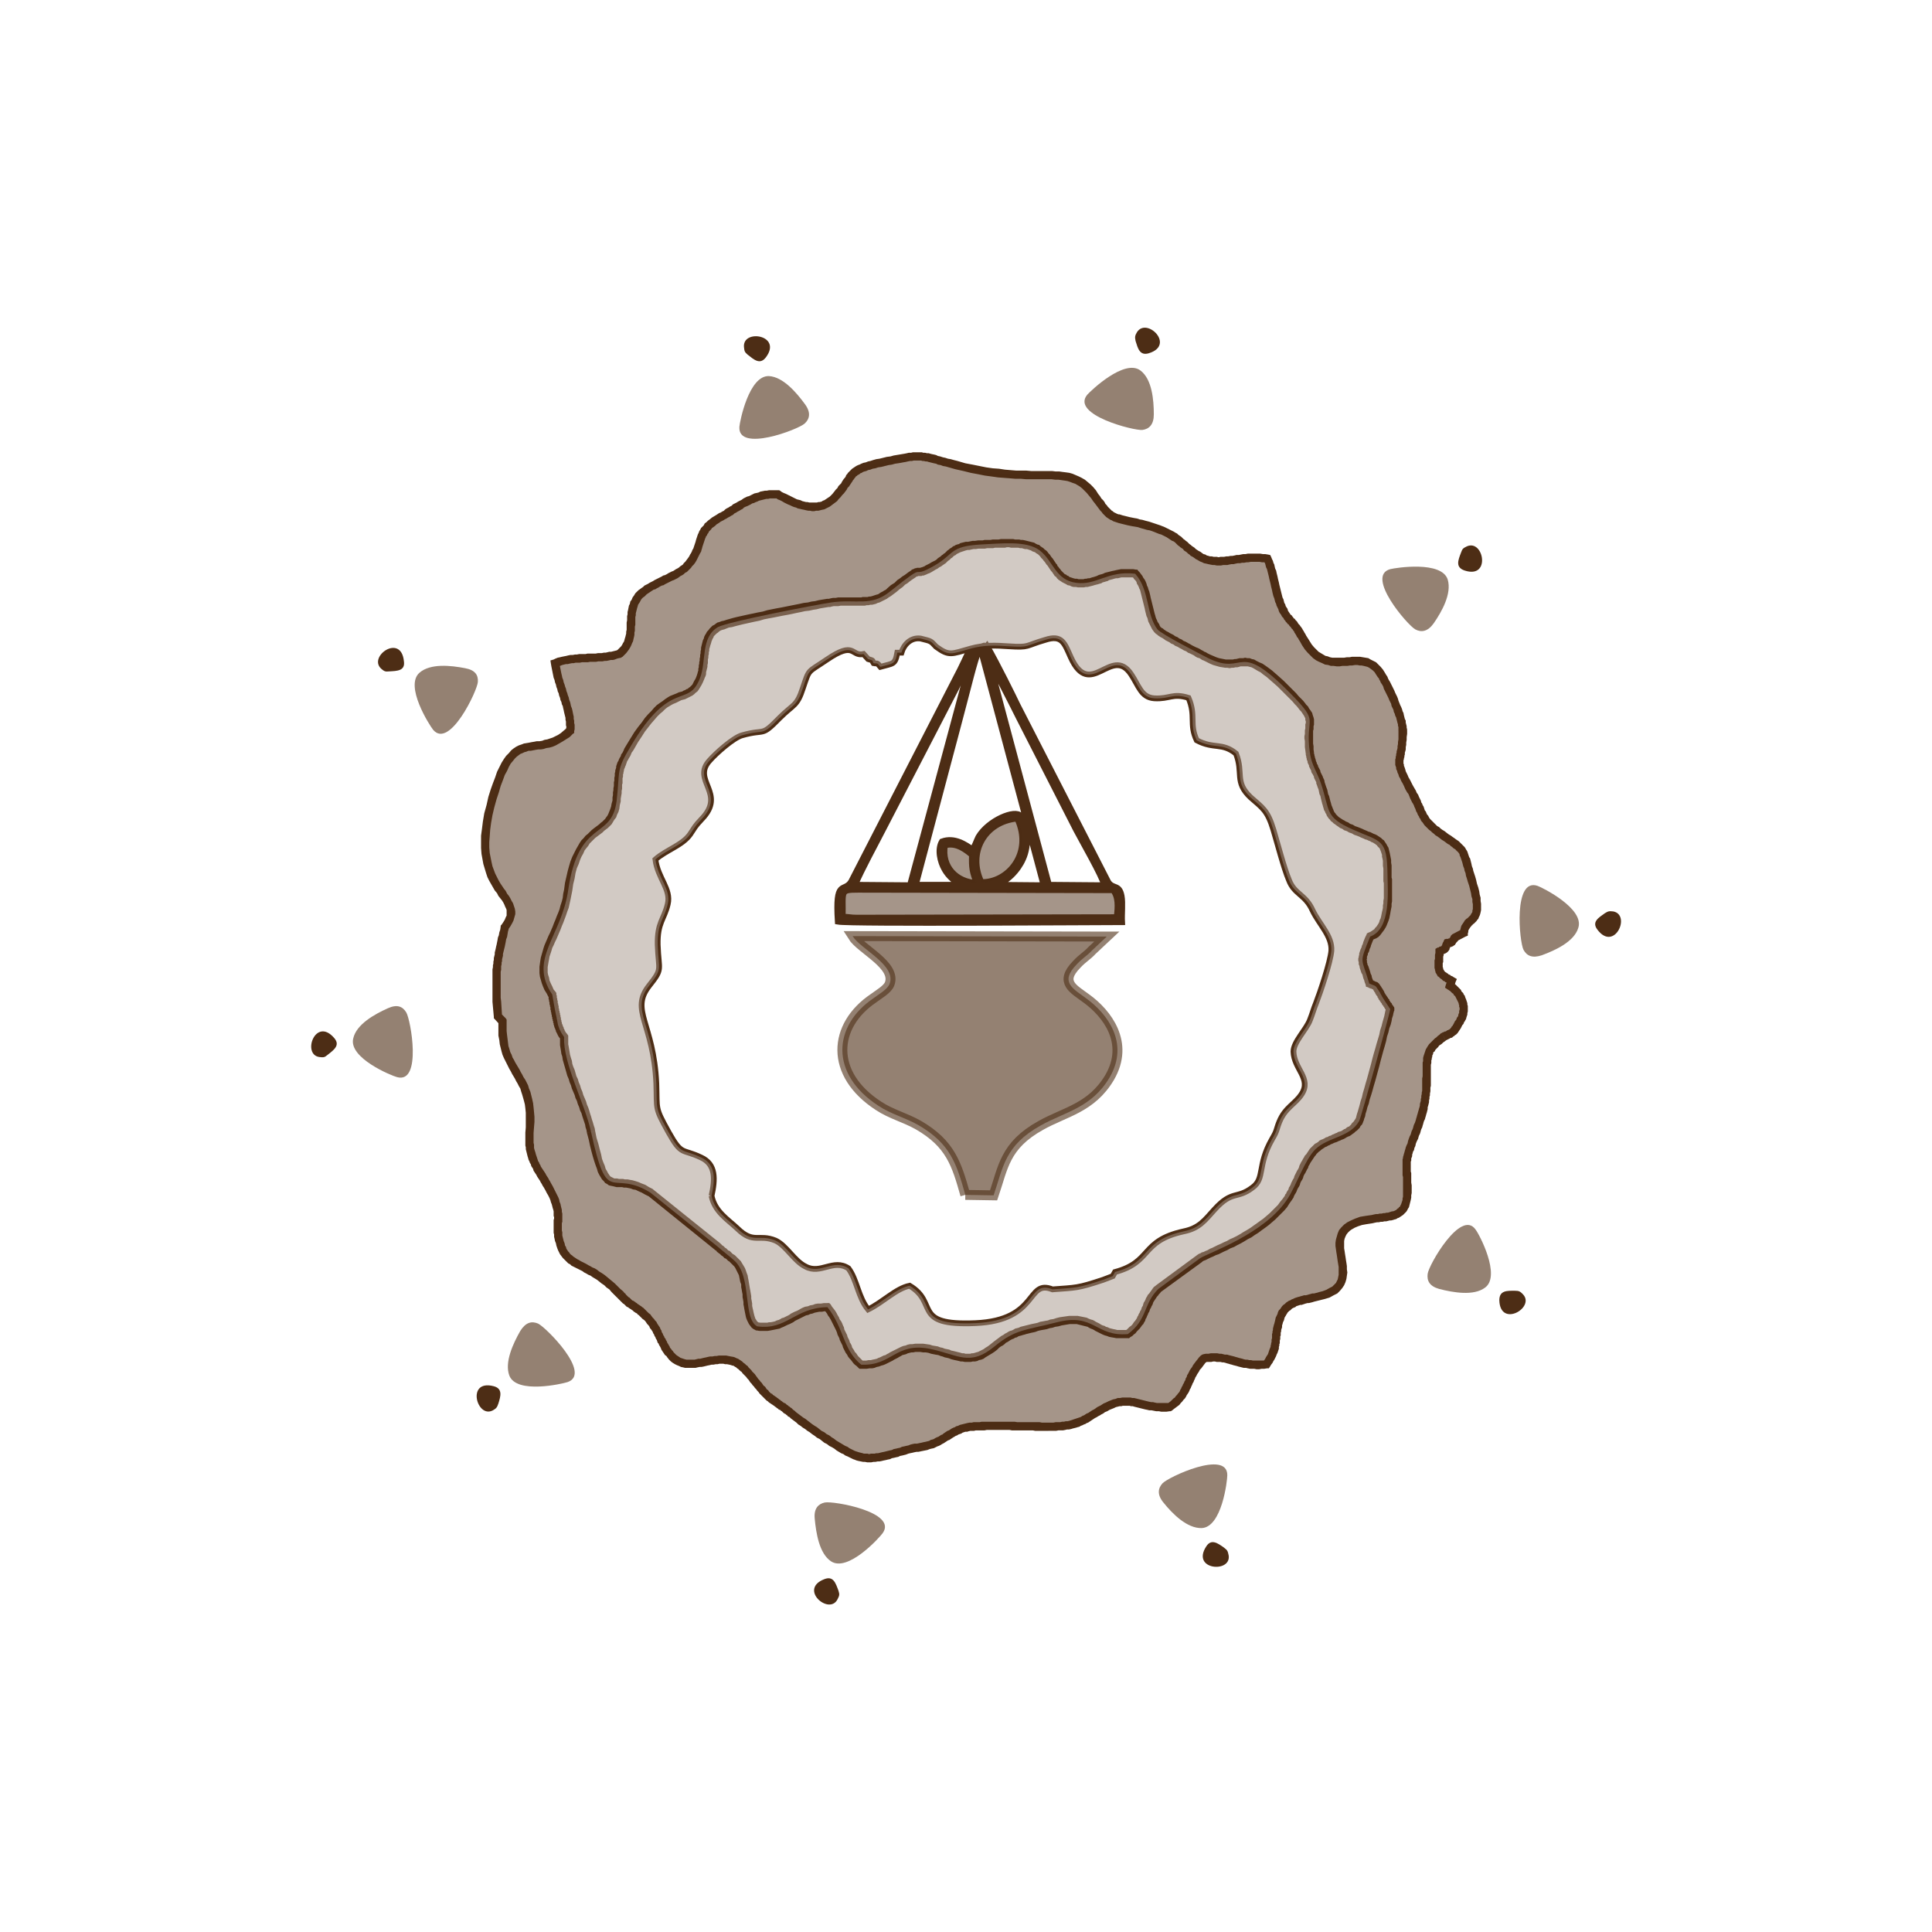 <?xml version="1.0" encoding="UTF-8"?>
<!DOCTYPE svg PUBLIC "-//W3C//DTD SVG 1.1//EN" "http://www.w3.org/Graphics/SVG/1.1/DTD/svg11.dtd">
<!-- Creator: CorelDRAW X8 -->
<svg xmlns="http://www.w3.org/2000/svg" xml:space="preserve" width="42.333mm" height="42.333mm" version="1.1" style="shape-rendering:geometricPrecision; text-rendering:geometricPrecision; image-rendering:optimizeQuality; fill-rule:evenodd; clip-rule:evenodd"
viewBox="0 0 4233 4233"
 xmlns:xlink="http://www.w3.org/1999/xlink">
 <defs>
  <style type="text/css">
   <![CDATA[
    .str0 {stroke:#4D2D15;stroke-width:21.78;stroke-opacity:0.6}
    .str1 {stroke:#4D2D15;stroke-width:13.6}
    .str2 {stroke:#4D2D15;stroke-width:12.62}
    .fil5 {fill:none}
    .fil4 {fill:none}
    .fil1 {fill:#4D2D15}
    .fil3 {fill:#429E7C;fill-rule:nonzero}
    .fil2 {fill:#4D2D15;fill-rule:nonzero}
    .fil6 {fill:#4D2D15;fill-opacity:0.502}
    .fil7 {fill:#4D2D15;fill-opacity:0.502}
    .fil8 {fill:#A6968A;fill-opacity:0.502}
    .fil0 {fill:#4D2D15;fill-opacity:0.6}
   ]]>
  </style>
    <clipPath id="id0">
     <path d="M1704 1083c-51,-4 -87,29 -124,49 -61,35 -34,59 -71,103 -24,30 -78,40 -106,68 -38,38 -1,93 -45,129 -44,16 -96,3 -142,21 7,53 38,105 33,148 -80,74 -124,-31 -175,165 -50,197 88,194 32,266 -16,74 -20,75 -18,162l3 33 10 11c-5,122 71,104 59,245 -4,51 16,75 39,114 43,72 10,77 31,135 17,47 63,33 129,105 22,23 25,20 46,37 39,33 39,66 64,95 37,43 84,-1 135,13 30,8 56,59 82,80 17,14 29,20 43,31 29,24 113,85 146,97 44,16 90,-12 140,-19 56,-8 66,-41 115,-45 41,-4 121,0 167,0 65,0 76,-14 119,-39 61,-36 80,1 146,-4 48,-33 33,-63 76,-107 58,-9 75,21 137,13 30,-43 13,-57 31,-103 14,-40 53,-36 94,-49 107,-33 -43,-147 107,-166 49,-7 76,-6 76,-62 1,-68 -9,-53 15,-117 14,-39 27,-74 27,-117 2,-64 -3,-72 38,-103 25,-12 22,-10 39,-40 13,-30 -3,-58 -25,-72l4 -11c-35,-19 -29,-22 -27,-64 18,-8 10,-6 17,-19 9,-2 5,5 17,-12l19 -10c4,-41 50,-11 18,-115 -23,-74 -10,-61 -65,-100 -50,-35 -39,-43 -69,-98 -42,-77 -19,-50 -17,-130 0,-28 -32,-97 -47,-122 -44,-74 -115,23 -171,-79 -16,-29 -17,-26 -35,-48 -26,-33 -25,-86 -44,-128 -59,-10 -105,21 -148,-4 -43,-26 -44,-49 -114,-68 -81,-23 -75,-6 -116,-65 -57,-81 -117,-19 -303,-68 -83,-21 -69,-26 -159,-7 -85,18 -61,26 -106,76 -36,39 -80,21 -127,-5zm1342 1128c0,6 -64,238 -68,245 -20,36 -68,35 -96,62 -23,23 -42,79 -60,107 -49,78 -175,120 -193,132l-91 67c-33,32 -24,68 -67,99 -71,6 -73,-47 -155,-26 -70,18 -91,15 -137,53 -55,45 -79,18 -143,5 -74,-14 -82,38 -149,35 -40,-32 -37,-79 -74,-126 -72,1 -89,51 -154,42 -32,-17 -11,-109 -50,-144 -11,-10 -22,-18 -37,-31l-147 -118c-87,-54 -93,36 -130,-133 -13,-61 -62,-151 -59,-208 -4,-6 -5,-6 -10,-17 -4,-10 -4,-12 -6,-23 -4,-18 -7,-35 -10,-53 -53,-78 20,-126 35,-229 23,-158 95,-108 106,-195 8,-69 -2,-65 31,-120 89,-151 126,-81 152,-150 14,-36 1,-89 40,-111 21,-12 214,-49 247,-54 56,-8 87,10 129,-24 90,-72 38,-23 96,-56 46,-26 33,-43 103,-47 45,-2 100,-9 129,13 30,23 34,65 80,71 45,6 68,-27 129,-20 32,35 24,90 49,122 9,11 96,55 111,63 84,41 61,-44 180,77 68,69 31,48 43,131 4,27 15,40 24,66 21,63 8,74 71,102 61,27 74,19 75,98 0,33 9,119 -38,136 -25,62 -19,44 -2,103 18,7 12,3 23,19 7,14 14,23 23,37z"/>
    </clipPath>
    <clipPath id="id1">
     <path d="M1880 1949l559 1c12,15 11,36 8,60l-570 1c-14,0 -17,-2 -31,-2 1,-57 -7,-60 34,-60zm260 -14c-44,-2 -78,-35 -70,-83 26,-8 49,12 60,21 -1,30 1,36 10,62zm10 -2c-31,-64 6,-133 79,-140 36,77 -21,142 -79,140zm-75 -254c12,-44 23,-87 35,-132 10,-37 23,-93 36,-128 -8,3 -16,6 -23,8 -7,15 -14,30 -19,40l-239 465c-16,25 -35,-8 -29,87 27,5 573,1 622,1 -1,-17 2,-41 -1,-57 -5,-26 -18,-14 -29,-30l-199 -388c-8,-17 -44,-90 -67,-130 -1,1 -3,1 -4,1 -2,1 -4,1 -5,2 -2,0 -3,0 -5,1l139 521 -109 -1c28,-5 53,-34 63,-57 7,-15 10,-34 9,-52 -2,-14 -6,-30 -14,-42 -11,-15 -70,9 -92,46 -4,8 -8,20 -13,28 -15,-11 -40,-28 -67,-18 -10,17 -4,44 6,61 8,14 21,26 37,34l-101 0 69 -260zm345 261l-122 -1 -131 -490c8,8 56,104 66,124l125 245c13,25 57,101 62,122zm-547 -1c17,-39 41,-82 62,-123l160 -309c10,-21 20,-45 32,-61l-133 494 -121 -1z"/>
    </clipPath>
 </defs>
 <g id="Layer_x0020_1">
  <g id="_2549850908240">
   <g>
    <g>
     <path class="fil0" d="M1620 935c-4,57 129,6 143,-7 11,-10 14,-24 1,-42 -19,-26 -48,-60 -79,-62 -44,-2 -64,99 -65,111z"/>
     <path class="fil1" d="M1638 777c14,11 27,23 40,6 37,-49 -51,-63 -48,-23 1,9 1,11 8,17z"/>
    </g>
    <g>
     <path class="fil0" d="M2382 865c-36,44 103,79 121,77 15,-2 25,-12 25,-34 0,-32 -4,-77 -29,-96 -35,-27 -109,44 -117,53z"/>
     <path class="fil1" d="M2488 747c5,16 9,33 29,27 59,-18 -5,-80 -26,-46 -4,7 -5,10 -3,19z"/>
    </g>
    <g>
     <path class="fil0" d="M3046 1247c-55,15 38,123 55,132 13,7 27,5 40,-13 18,-26 40,-65 31,-96 -13,-42 -114,-26 -126,-23z"/>
     <path class="fil1" d="M3201 1211c-6,16 -13,32 8,39 58,19 42,-69 5,-53 -8,4 -10,5 -13,14z"/>
    </g>
    <g>
     <path class="fil0" d="M3369 1941c-54,-19 -40,123 -31,140 7,13 19,19 40,12 30,-11 71,-30 80,-60 14,-42 -78,-88 -89,-92z"/>
     <path class="fil1" d="M3516 2001c-14,10 -29,19 -16,36 37,49 74,-32 35,-40 -9,-1 -11,-1 -19,4z"/>
    </g>
    <g>
     <path class="fil0" d="M3233 2694c-32,-46 -103,78 -105,97 -2,15 4,27 25,33 31,8 76,16 101,-3 35,-26 -13,-117 -21,-127z"/>
     <path class="fil1" d="M3319 2828c-17,0 -34,-1 -34,21 2,61 79,16 52,-13 -6,-6 -8,-8 -18,-8z"/>
    </g>
    <g>
     <path class="fil0" d="M2689 3232c0,-56 -129,4 -142,18 -10,11 -12,25 2,42 20,25 52,57 84,56 44,-2 56,-103 56,-116z"/>
     <path class="fil1" d="M2682 3391c-14,-10 -28,-20 -39,-3 -34,52 55,59 49,20 -2,-9 -2,-11 -10,-17z"/>
    </g>
    <g>
     <path class="fil0" d="M1934 3359c33,-46 -108,-71 -127,-67 -14,3 -24,13 -22,35 3,32 10,77 36,94 37,24 106,-52 113,-62z"/>
     <path class="fil1" d="M1837 3485c-6,-16 -11,-33 -31,-25 -57,22 11,80 29,44 4,-8 5,-10 2,-19z"/>
    </g>
    <g>
     <path class="fil0" d="M1244 3028c53,-19 -48,-120 -65,-128 -14,-6 -27,-3 -39,16 -16,28 -35,69 -24,98 16,41 116,18 128,14z"/>
     <path class="fil1" d="M1092 3075c5,-16 10,-33 -11,-38 -60,-15 -36,72 -1,53 7,-4 9,-6 12,-15z"/>
    </g>
    <g>
     <path class="fil0" d="M870 2360c55,15 30,-126 20,-142 -8,-13 -20,-18 -40,-9 -29,13 -69,35 -76,66 -11,43 84,82 96,85z"/>
     <path class="fil1" d="M718 2311c14,-11 28,-21 14,-37 -41,-47 -71,37 -32,42 9,1 11,1 18,-5z"/>
    </g>
    <g>
     <path class="fil0" d="M949 1599c36,43 97,-86 98,-105 1,-15 -6,-26 -28,-30 -31,-6 -76,-11 -100,10 -33,29 22,115 30,125z"/>
     <path class="fil1" d="M853 1471c17,-1 35,-1 32,-22 -6,-62 -79,-11 -50,16 7,6 9,7 18,6z"/>
    </g>
   </g>
   <g>
    <path class="fil2" d="M1585 1140l-9 -16 0 0 3 -1 3 -2 4 -2 3 -3 3 -2 4 -2 3 -2 4 -2 3 -3 4 -2 4 -2 3 -2 4 -2 4 -2 4 -3 4 -2 4 -2 4 -1 4 -2 4 -2 4 -2 5 -1 4 -1 4 -2 5 -1 5 -1 4 0 5 -1 5 0 5 0 5 0 5 0 -1 18 -5 0 -4 0 -4 0 -4 0 -4 1 -4 0 -4 1 -4 1 -4 1 -4 1 -4 2 -3 1 -4 2 -4 1 -3 2 -4 2 -4 2 -3 1 -4 2 -3 3 -4 2 -3 2 -4 2 -3 2 -4 2 -3 3 -4 2 -3 2 -4 2 -3 2 -4 2 -3 2 0 0zm-69 101l-14 -11 0 0 3 -4 3 -4 2 -3 2 -4 2 -3 2 -4 1 -3 2 -3 1 -3 1 -3 1 -3 1 -3 1 -3 1 -4 1 -3 1 -3 1 -3 1 -3 2 -4 1 -3 2 -3 2 -4 3 -3 3 -3 2 -4 4 -3 3 -3 4 -3 5 -4 5 -3 5 -3 6 -4 9 16 -6 3 -4 3 -5 3 -3 3 -4 3 -3 2 -2 3 -3 3 -2 2 -1 3 -2 2 -1 3 -2 2 -1 3 -1 2 -1 3 -1 3 -1 3 -1 3 -1 3 -1 3 -1 4 -1 3 -1 4 -2 3 -2 4 -2 4 -2 4 -2 4 -3 5 -3 4 -4 4 0 0zm-107 68l-13 -13 0 0 3 -3 3 -2 4 -3 3 -2 3 -3 4 -2 4 -2 3 -2 4 -2 4 -2 3 -2 4 -2 4 -2 4 -2 4 -2 3 -2 4 -1 4 -2 3 -2 4 -2 4 -2 3 -1 3 -2 3 -2 4 -2 3 -2 2 -2 3 -2 3 -2 2 -3 2 -2 2 -2 14 11 -2 3 -3 3 -3 3 -3 3 -4 2 -3 3 -3 2 -4 2 -4 3 -3 2 -4 2 -4 2 -3 1 -4 2 -4 2 -4 2 -4 2 -3 2 -4 1 -4 2 -3 2 -4 2 -3 2 -4 1 -3 2 -3 2 -3 2 -3 2 -3 2 -3 3 -2 2 -3 2 0 0zm-48 132l-6 -18 -3 2 3 -3 3 -3 3 -3 2 -3 2 -4 2 -3 1 -3 1 -4 1 -3 1 -4 1 -4 0 -4 1 -4 0 -4 0 -4 0 -4 0 -4 1 -5 0 -4 0 -5 1 -4 0 -5 1 -4 1 -5 1 -5 2 -4 1 -5 3 -4 2 -5 3 -4 3 -5 4 -4 13 13 -3 3 -2 3 -2 4 -2 3 -2 3 -1 4 -1 3 -1 4 -1 4 -1 4 0 4 -1 4 0 4 0 4 0 4 0 5 -1 4 0 4 0 5 -1 4 0 5 -1 5 -1 4 -1 5 -2 4 -2 5 -2 4 -3 5 -3 4 -3 4 -4 4 -4 4 -3 2zm3 -2l-2 1 -1 1 3 -2zm-139 13l-18 2 6 -9 4 -2 5 -2 5 -1 4 -1 5 -1 5 -1 4 -1 5 -1 5 0 5 -1 4 0 5 -1 5 0 4 0 5 0 4 -1 5 0 4 0 5 0 4 0 5 -1 4 0 4 0 5 -1 4 0 4 -1 4 -1 4 0 4 -1 4 -1 4 -1 4 -2 6 18 -5 1 -4 1 -5 2 -4 1 -5 0 -4 1 -5 1 -4 0 -5 1 -5 0 -4 0 -5 1 -4 0 -5 0 -4 0 -5 1 -4 0 -5 0 -4 0 -5 1 -4 0 -5 0 -4 1 -4 0 -5 1 -4 1 -4 0 -4 1 -4 1 -5 2 -4 1 -4 2 6 -10zm-18 2l-1 -7 7 -2 -6 9zm48 154l-12 -14 -3 6 0 -3 1 -4 -1 -4 0 -4 0 -4 -1 -4 0 -4 -1 -4 -1 -4 -1 -4 -1 -5 -1 -4 -1 -5 -2 -4 -1 -5 -2 -4 -1 -5 -2 -5 -1 -5 -2 -4 -1 -5 -2 -5 -1 -5 -2 -5 -1 -5 -2 -5 -1 -5 -1 -5 -1 -5 -1 -5 -1 -5 -1 -6 18 -2 1 5 1 4 1 5 1 5 1 5 1 4 1 5 2 5 1 5 2 5 1 4 2 5 1 5 2 5 1 4 2 5 1 5 2 5 1 4 1 5 2 5 1 4 1 5 1 5 1 4 0 5 1 4 0 5 1 4 0 5 0 5 -1 4 -3 6zm3 -6l0 4 -3 2 3 -6zm-175 167l-17 -5 0 0 4 -18 5 -16 5 -14 5 -13 4 -12 5 -10 5 -10 5 -8 5 -7 6 -6 5 -6 5 -4 6 -4 6 -3 6 -2 5 -2 6 -1 6 -1 5 -1 6 -1 5 -1 6 0 6 -1 5 -2 6 -1 6 -2 6 -2 6 -3 6 -3 6 -4 7 -6 7 -6 12 14 -7 7 -8 5 -8 5 -7 4 -7 4 -7 3 -7 2 -7 1 -6 2 -6 1 -6 0 -6 1 -5 1 -5 1 -5 0 -5 2 -4 1 -4 2 -5 2 -4 3 -4 3 -4 4 -4 5 -5 6 -4 7 -4 9 -5 9 -4 11 -5 13 -4 14 -5 15 -5 18 0 0zm32 265l-18 -4 2 -4 4 -6 3 -5 2 -5 2 -4 0 -4 0 -4 0 -4 -1 -3 -2 -4 -2 -5 -2 -4 -3 -5 -4 -5 -4 -5 -3 -6 -5 -6 -4 -7 -4 -7 -4 -7 -4 -8 -3 -9 -3 -10 -3 -10 -2 -11 -2 -11 -1 -13 0 -13 0 -14 2 -15 2 -16 3 -18 5 -18 17 5 -4 17 -3 17 -2 15 -1 14 -1 13 0 12 1 12 2 10 2 10 2 9 3 8 3 8 4 8 3 6 4 7 4 6 4 6 4 5 3 6 4 5 3 5 3 6 3 5 2 6 2 6 1 6 0 6 -2 7 -2 7 -3 6 -4 7 -5 7 2 -3zm-18 -4l0 -2 2 -2 -2 4zm1 164l-19 1 0 0 0 -8 0 -8 0 -7 0 -6 0 -7 0 -6 0 -5 0 -6 0 -5 0 -4 0 -5 0 -4 1 -5 0 -4 1 -4 0 -4 1 -4 0 -4 1 -4 1 -4 0 -4 1 -4 1 -4 1 -5 1 -4 1 -5 1 -5 1 -6 2 -5 1 -6 2 -6 1 -7 18 4 -2 7 -1 6 -1 6 -2 5 -1 6 -1 5 -1 5 -1 4 -1 4 -1 4 -1 4 0 4 -1 4 -1 4 0 4 -1 3 0 4 -1 4 0 4 0 4 -1 4 0 4 0 5 0 5 0 5 0 5 0 6 0 6 0 7 0 7 0 7 1 8 0 0zm-19 1l0 0 0 0 0 0zm3 33l-3 -33 19 -1 2 32 -16 7 -2 -5zm2 5l-2 -2 0 -3 2 5zm10 11l-10 -11 14 -12 10 10 2 7 -16 6zm14 -13l2 3 0 4 -2 -7zm61 252l-18 -1 0 0 1 -12 0 -12 0 -11 0 -9 -1 -10 -1 -8 -2 -8 -2 -7 -2 -7 -2 -6 -2 -7 -3 -5 -3 -6 -3 -5 -3 -6 -3 -5 -3 -5 -3 -6 -3 -5 -3 -6 -3 -6 -3 -6 -3 -6 -3 -7 -2 -7 -2 -8 -2 -8 -1 -9 -2 -10 0 -10 0 -10 0 -12 18 1 0 11 0 10 1 9 1 8 1 8 1 8 2 6 2 7 3 6 2 6 3 5 3 6 3 5 3 5 3 5 3 6 3 5 3 6 4 6 3 6 3 6 2 7 3 7 2 8 2 8 2 9 1 9 1 10 1 11 0 11 -1 12 -1 13 0 0zm38 109l-16 9 0 0 -2 -3 -2 -4 -2 -3 -2 -4 -2 -3 -2 -3 -2 -3 -2 -4 -2 -3 -2 -3 -2 -3 -1 -4 -2 -3 -2 -3 -1 -4 -2 -3 -1 -3 -2 -4 -1 -4 -1 -3 -1 -4 -1 -4 -1 -4 -1 -4 0 -4 -1 -4 0 -4 0 -5 0 -4 0 -5 0 -5 0 -5 18 1 0 5 0 4 0 4 0 5 0 3 1 4 0 4 0 3 1 4 1 3 1 3 1 4 1 3 1 3 1 3 1 3 1 3 2 3 1 3 2 3 1 3 2 3 2 3 2 3 2 3 2 3 2 4 2 3 2 3 2 4 2 3 2 4 0 0zm31 137l-17 6 0 0 -2 -6 -1 -5 -2 -5 -1 -5 -1 -4 0 -5 -1 -4 0 -4 0 -4 0 -3 0 -4 0 -3 0 -4 0 -3 0 -3 1 -3 0 -3 -1 -3 0 -4 0 -3 0 -3 -1 -4 -1 -3 -1 -4 -1 -4 -2 -5 -1 -4 -2 -5 -3 -6 -3 -5 -3 -6 -4 -7 16 -9 4 7 3 6 3 6 3 6 3 6 2 5 1 5 2 5 1 5 1 4 1 4 0 4 1 4 0 4 0 4 0 3 0 4 0 3 -1 3 0 3 0 4 0 3 0 3 0 3 1 4 0 3 0 4 1 4 1 4 1 4 2 5 1 5 0 0zm128 101l-14 13 0 0 -6 -6 -6 -6 -5 -6 -6 -4 -5 -5 -6 -4 -5 -4 -5 -4 -5 -3 -5 -3 -4 -3 -5 -2 -5 -3 -4 -2 -4 -3 -4 -2 -4 -2 -4 -2 -4 -2 -4 -2 -4 -2 -3 -3 -4 -2 -3 -3 -3 -3 -3 -3 -3 -3 -3 -4 -3 -4 -2 -4 -2 -4 -2 -5 17 -6 2 3 1 4 2 3 2 3 2 2 2 3 2 2 3 2 2 2 3 2 3 2 3 2 4 2 3 2 4 2 4 2 4 2 5 3 4 2 5 3 5 2 5 3 5 4 5 3 6 4 5 4 6 5 6 5 6 5 6 6 6 6 7 6 0 0zm45 37l-12 14 0 0 -2 -1 -1 -2 -2 -1 -2 -1 -1 -1 -2 -1 -1 -1 -1 -1 -1 -1 -2 -1 -1 -1 -1 -1 -1 0 -1 -1 -2 -1 -1 -1 -1 -1 -1 0 -2 -1 -1 -1 -1 -1 -2 -2 -1 -1 -1 -1 -2 -1 -2 -2 -1 -1 -2 -2 -2 -2 -2 -2 -2 -2 -2 -2 14 -13 2 3 2 1 1 2 2 2 1 1 2 2 1 1 2 1 1 1 1 1 1 1 1 1 1 1 1 1 2 1 1 0 1 1 1 1 1 0 1 1 1 1 2 1 1 1 1 1 2 1 1 1 2 1 1 1 2 1 2 2 2 1 2 2 0 0zm65 96l-14 11 0 0 -2 -3 -3 -2 -2 -3 -2 -3 -2 -3 -2 -3 -1 -3 -2 -4 -2 -3 -1 -3 -2 -2 -1 -3 -1 -3 -2 -3 -1 -3 -2 -3 -1 -3 -2 -3 -1 -3 -2 -3 -2 -3 -2 -2 -1 -3 -2 -3 -3 -3 -2 -3 -2 -3 -3 -3 -3 -2 -3 -3 -3 -3 -3 -3 12 -14 3 3 4 4 3 3 4 3 2 3 3 4 3 3 2 3 3 3 2 4 2 3 2 3 2 3 1 3 2 3 1 4 2 3 1 3 2 3 1 3 2 2 1 3 2 3 1 3 2 3 1 2 2 3 1 3 2 2 2 3 2 2 2 3 0 0zm131 10l-5 18 0 0 -4 -1 -5 -1 -4 0 -4 -1 -4 0 -5 0 -4 1 -4 0 -5 1 -4 0 -4 1 -5 1 -4 1 -4 1 -5 1 -4 0 -5 1 -4 1 -5 0 -4 0 -5 0 -4 0 -5 0 -4 -1 -5 -1 -4 -2 -5 -2 -4 -2 -5 -3 -4 -3 -4 -4 -4 -5 14 -11 3 3 3 3 3 2 3 2 3 2 3 1 3 1 3 1 4 1 3 0 4 0 3 0 4 0 4 0 4 -1 4 -1 4 0 4 -1 4 -1 5 -1 4 -1 5 -1 5 0 5 -1 4 0 5 -1 5 0 6 0 5 0 5 1 5 1 6 1 0 0zm85 81l-12 15 0 0 -3 -3 -2 -2 -3 -3 -2 -2 -3 -3 -3 -3 -2 -3 -3 -3 -2 -3 -3 -3 -2 -3 -3 -3 -2 -3 -3 -3 -2 -3 -2 -3 -3 -3 -2 -3 -3 -3 -2 -2 -3 -3 -2 -3 -3 -2 -2 -2 -2 -2 -3 -2 -2 -2 -2 -1 -3 -2 -2 -1 -2 0 -2 -1 5 -18 3 1 4 2 3 1 3 2 3 2 3 2 3 3 3 2 3 3 3 2 2 3 3 3 3 3 2 3 3 3 3 3 2 3 3 4 2 3 3 3 2 3 3 3 2 3 2 3 3 2 2 3 2 3 3 2 2 3 2 2 2 2 3 1 0 0zm43 32l-11 14 0 1 -2 -2 -1 -1 -1 0 -1 -1 -2 -1 -1 -1 -1 -1 -1 -1 -1 -1 -2 -1 -1 -1 -1 -1 -1 0 -2 -1 -1 -1 -1 -1 -2 -1 -1 -1 -1 -1 -2 -1 -1 -1 -1 -1 -2 -1 -1 -1 -2 -1 -1 -1 -2 -1 -1 -1 -2 -1 -2 -2 -1 -1 -2 -1 12 -15 1 2 2 1 1 1 2 1 1 1 2 1 1 1 1 1 2 1 1 1 1 1 2 1 1 1 1 1 2 1 1 1 1 1 2 1 1 1 1 0 2 1 1 1 1 1 1 1 2 1 1 1 1 1 2 1 1 1 1 1 2 1 1 1 0 0zm144 95l-7 17 0 0 -3 -1 -4 -2 -4 -2 -4 -2 -5 -2 -4 -3 -5 -2 -5 -3 -5 -3 -5 -4 -5 -3 -6 -3 -5 -4 -6 -3 -5 -4 -5 -4 -6 -3 -5 -4 -6 -4 -5 -4 -5 -3 -5 -4 -5 -3 -5 -4 -5 -3 -4 -4 -4 -3 -4 -3 -4 -3 -3 -3 -4 -2 -2 -3 11 -14 3 3 3 2 3 3 4 3 4 3 4 3 4 3 5 3 5 4 4 3 5 4 6 4 5 3 5 4 5 4 6 3 5 4 6 3 5 4 5 3 5 4 5 3 5 3 5 3 5 3 5 2 4 3 4 2 4 2 4 2 3 1 3 1 0 0zm135 -19l3 18 0 0 -5 1 -4 0 -5 1 -4 1 -5 1 -4 1 -5 2 -4 1 -4 1 -5 1 -4 2 -5 1 -4 1 -5 1 -4 2 -5 1 -4 1 -5 1 -4 1 -5 1 -4 0 -5 1 -4 0 -5 1 -5 0 -4 0 -5 -1 -4 0 -5 -1 -5 -1 -4 -1 -5 -2 7 -17 3 1 4 1 4 1 3 1 4 0 4 0 3 1 4 -1 4 0 4 0 4 -1 4 0 4 -1 4 -1 5 -1 4 -1 4 -1 4 -1 5 -1 4 -2 5 -1 4 -1 5 -1 4 -2 5 -1 4 -1 5 -1 5 -2 4 -1 5 -1 5 0 5 -1 0 0zm115 -45l1 18 0 0 -4 0 -4 1 -3 1 -4 0 -3 1 -3 1 -3 2 -3 1 -3 1 -3 2 -3 1 -3 2 -2 1 -3 2 -3 2 -3 2 -3 1 -3 2 -3 2 -3 2 -4 2 -3 2 -4 2 -3 1 -4 2 -4 2 -5 1 -4 1 -5 2 -5 1 -5 1 -5 1 -3 -18 5 -1 4 -1 5 -1 4 -1 4 -1 3 -2 4 -1 3 -1 3 -2 4 -2 3 -1 3 -2 3 -2 3 -1 2 -2 3 -2 3 -2 3 -2 3 -1 3 -2 3 -2 4 -2 3 -1 3 -2 4 -1 4 -2 4 -1 4 -1 4 -1 4 -1 5 -1 5 0 0 0zm168 0l0 18 0 0 -5 0 -4 0 -5 0 -5 0 -5 0 -5 0 -5 -1 -6 0 -5 0 -6 0 -6 0 -5 0 -6 0 -6 0 -6 0 -5 -1 -6 0 -6 0 -6 0 -5 0 -6 0 -5 0 -6 0 -5 0 -5 0 -5 1 -5 0 -5 0 -4 0 -5 0 -4 1 -4 0 -1 -18 4 -1 4 0 5 0 4 0 5 -1 5 0 5 0 6 0 5 0 6 0 5 0 6 0 5 0 6 0 6 0 6 0 6 0 5 0 6 1 6 0 6 0 5 0 6 0 5 0 6 0 5 0 5 0 5 0 5 1 5 0 4 0 5 0 0 0zm115 -38l9 15 0 0 -4 3 -4 2 -3 2 -4 2 -3 2 -4 2 -3 2 -3 2 -3 2 -3 2 -3 2 -3 1 -3 2 -3 1 -4 2 -3 1 -3 2 -4 1 -3 1 -4 1 -4 1 -3 1 -5 1 -4 0 -4 1 -5 1 -5 0 -5 0 -5 1 -5 0 -6 0 -6 0 0 -18 6 0 5 0 5 -1 5 0 5 0 4 -1 4 0 4 -1 4 0 4 -1 3 -1 3 -1 3 -1 3 -1 3 -1 3 -1 3 -1 3 -1 2 -1 3 -2 3 -1 3 -2 3 -2 3 -1 3 -2 3 -2 3 -2 4 -2 3 -2 4 -3 4 -2 4 -2 0 0zm145 -3l10 15 -4 1 -7 1 -6 0 -6 0 -5 -1 -6 0 -5 -1 -5 -1 -5 0 -4 -1 -5 -1 -4 -1 -4 -1 -4 -1 -4 -1 -4 -1 -4 -1 -3 -1 -4 0 -3 -1 -4 0 -3 0 -4 0 -4 0 -3 1 -4 0 -4 1 -4 1 -4 2 -5 2 -5 2 -5 3 -5 2 -9 -15 6 -4 5 -2 6 -3 5 -2 5 -2 5 -1 5 -2 5 0 5 -1 4 0 5 0 4 0 5 0 4 1 4 0 4 1 4 1 4 1 4 1 4 1 4 1 4 1 4 1 5 1 4 0 4 1 5 1 5 0 5 0 5 0 6 0 5 0 -4 2zm10 15l-2 1 -2 0 4 -1zm70 -124l2 18 6 -2 -4 3 -3 4 -3 4 -3 4 -3 3 -2 4 -2 3 -2 3 -2 4 -2 3 -1 3 -2 4 -1 3 -2 3 -1 3 -2 4 -1 3 -2 3 -1 3 -2 4 -2 3 -2 3 -2 4 -2 3 -3 3 -3 4 -3 3 -3 4 -4 3 -4 3 -4 3 -5 4 -10 -15 4 -3 4 -3 3 -3 3 -3 3 -2 2 -3 3 -3 2 -3 2 -2 2 -3 1 -3 2 -3 1 -3 2 -3 1 -3 2 -3 1 -3 2 -3 1 -4 2 -3 1 -4 2 -3 2 -4 2 -4 2 -3 3 -4 2 -4 3 -4 3 -4 4 -5 3 -4 4 -4 6 -3zm-6 3l3 -2 3 -1 -6 3zm136 14l15 11 -6 3 -6 1 -6 0 -5 1 -6 0 -5 -1 -5 0 -4 0 -5 -1 -4 -1 -5 0 -4 -1 -4 -1 -4 -1 -3 -1 -4 -1 -4 -1 -3 -1 -4 -1 -3 -1 -4 -1 -3 -1 -4 -1 -3 0 -4 -1 -4 0 -4 0 -4 -1 -4 0 -4 1 -5 0 -5 0 -5 1 -2 -18 5 -1 6 0 5 -1 5 0 5 0 4 0 5 1 4 0 4 1 4 1 5 0 3 1 4 1 4 1 4 1 3 1 4 1 3 1 4 1 4 1 3 1 4 1 4 0 4 1 4 0 4 1 4 0 5 0 4 0 5 0 5 0 6 -1 -7 4zm15 11l-2 3 -4 0 6 -3zm15 -112l17 6 0 0 -1 4 -2 4 -1 4 -1 3 0 4 -1 3 -1 3 0 3 -1 3 0 3 0 3 -1 2 0 3 0 3 -1 3 0 3 0 3 -1 2 0 3 -1 3 0 4 -1 3 -1 3 -1 3 -2 4 -1 3 -2 4 -2 4 -2 3 -2 4 -3 4 -3 5 -15 -11 3 -4 2 -3 2 -4 2 -3 2 -3 1 -3 1 -3 1 -3 1 -3 1 -2 1 -3 0 -2 1 -3 0 -2 1 -3 0 -3 0 -2 1 -3 0 -3 0 -3 0 -3 1 -3 0 -3 1 -3 0 -3 1 -4 1 -4 1 -3 1 -4 1 -4 1 -5 2 -4 0 0zm101 -54l5 17 0 0 -4 1 -4 1 -4 1 -4 1 -4 1 -4 1 -3 1 -4 1 -4 1 -3 0 -4 1 -3 1 -3 1 -3 1 -3 0 -3 1 -3 1 -3 1 -2 2 -3 1 -2 1 -2 1 -2 2 -2 2 -2 1 -2 2 -2 2 -1 2 -2 3 -1 2 -2 3 -1 3 -17 -6 2 -4 1 -4 2 -4 3 -3 2 -3 2 -3 3 -3 3 -2 3 -3 3 -2 3 -2 3 -1 3 -2 3 -1 4 -2 3 -1 3 -1 4 -1 3 -1 4 -1 3 -1 4 0 4 -1 3 -1 4 -1 3 -1 4 0 4 -1 4 -1 3 -1 4 -1 4 -1 0 0zm108 -167l2 18 0 0 -13 2 -11 2 -9 3 -7 3 -7 4 -4 3 -4 4 -3 4 -2 4 -2 5 -1 5 0 5 0 5 0 6 1 6 1 7 1 6 1 7 1 6 1 7 0 7 1 7 -1 7 -1 7 -2 7 -3 7 -4 6 -5 6 -6 6 -8 4 -9 5 -10 3 -5 -17 8 -3 7 -4 6 -3 4 -4 4 -4 2 -4 2 -4 1 -5 1 -5 0 -5 0 -6 0 -6 -1 -6 -1 -6 -1 -7 -1 -7 -1 -6 -1 -7 -1 -7 0 -7 1 -7 2 -7 2 -7 3 -7 5 -6 6 -6 7 -5 8 -4 9 -4 11 -4 12 -2 14 -2 0 0zm68 -53l19 0 0 0 0 5 -1 5 0 5 -1 5 -1 4 -1 4 -1 4 -1 4 -2 3 -2 4 -2 3 -2 2 -3 3 -2 2 -3 2 -3 2 -3 2 -3 1 -3 2 -4 1 -3 1 -4 1 -3 0 -4 1 -4 1 -4 0 -4 1 -4 0 -4 1 -4 0 -5 1 -4 1 -2 -18 4 -1 5 -1 4 0 4 -1 4 0 4 -1 3 0 4 -1 3 0 3 -1 3 -1 3 -1 2 0 3 -1 2 -1 2 -1 2 -2 1 -1 2 -1 1 -2 2 -1 1 -2 1 -2 1 -2 1 -3 1 -3 1 -3 0 -3 1 -4 0 -4 0 -5 0 -4 0 0zm15 -120l18 6 0 0 -3 6 -2 5 -1 5 -2 4 -1 5 -2 3 -1 4 -1 3 0 3 -1 3 -1 2 0 3 0 2 -1 2 0 2 0 2 0 2 0 3 0 2 0 3 0 2 0 3 0 3 1 3 0 4 0 4 0 4 0 4 0 5 1 6 0 5 0 7 -19 0 0 -6 0 -6 0 -5 0 -5 0 -4 0 -4 -1 -4 0 -4 0 -3 0 -3 0 -3 0 -3 0 -3 0 -2 0 -3 0 -3 0 -2 0 -3 0 -3 1 -3 0 -2 1 -3 1 -4 1 -3 1 -4 1 -3 1 -4 2 -5 2 -4 1 -5 2 -6 2 -5 0 0zm27 -114l19 0 0 0 0 4 -1 4 0 4 0 4 -1 5 0 4 -1 3 0 4 -1 4 0 4 -1 4 -1 4 -1 3 0 4 -1 4 -1 4 -1 3 -1 4 -1 3 -1 4 -2 4 -1 3 -1 4 -1 3 -1 4 -2 4 -1 3 -1 4 -1 3 -2 4 -1 3 -1 4 -18 -6 2 -4 1 -4 1 -3 2 -4 1 -3 1 -4 1 -3 2 -4 1 -3 1 -3 1 -4 1 -3 1 -4 1 -3 1 -4 1 -3 1 -4 1 -3 1 -4 0 -3 1 -4 1 -3 0 -4 1 -3 0 -4 1 -4 0 -3 1 -4 0 -4 0 -4 0 -3 0 -4 0 0zm43 -112l8 17 2 -1 -4 3 -3 2 -3 3 -3 2 -3 2 -2 3 -2 2 -2 2 -2 2 -1 2 -1 2 -2 1 -1 2 0 2 -1 2 -1 2 0 3 -1 2 0 3 -1 2 0 3 0 3 -1 4 0 3 0 4 0 4 0 5 0 4 0 5 0 6 0 5 0 6 -19 0 0 -6 0 -6 1 -5 0 -5 0 -5 0 -4 0 -4 0 -4 0 -4 0 -4 1 -3 0 -4 0 -3 1 -4 1 -3 1 -3 1 -3 1 -3 1 -3 2 -3 1 -2 2 -3 2 -3 2 -2 3 -3 2 -2 3 -3 3 -3 3 -2 3 -3 4 -3 3 -3 2 -1zm-2 1l1 0 1 -1 -2 1zm37 -36l16 8 0 1 -2 2 -1 3 -1 2 -2 2 -1 2 -1 2 -1 2 -1 2 -1 1 -1 2 -1 1 -1 2 -1 1 -1 2 -1 1 -1 1 -1 1 -1 1 -2 1 -1 1 -1 1 -2 1 -1 1 -1 1 -2 1 -2 0 -1 1 -2 1 -2 1 -2 1 -2 1 -2 1 -8 -17 2 -1 3 -1 1 -1 2 0 2 -1 1 -1 2 -1 1 0 1 -1 1 0 1 -1 0 0 1 -1 1 0 0 -1 1 -1 0 0 1 -1 0 -1 1 -1 1 -1 1 -1 0 -1 1 -1 1 -2 1 -2 1 -2 1 -2 2 -2 1 -2 1 -3 2 -3 0 1zm16 8l0 0 0 1 0 -1zm-42 -79l18 6 -4 -11 2 2 2 2 3 1 2 2 2 2 2 2 2 2 2 2 2 2 1 3 2 2 2 2 1 3 2 2 1 3 1 3 1 2 1 3 1 3 1 3 0 3 1 3 0 3 0 3 0 3 0 3 -1 4 0 3 -1 3 -1 3 -1 4 -2 3 -16 -8 1 -2 0 -2 1 -3 1 -2 0 -2 0 -2 1 -3 0 -2 0 -2 -1 -2 0 -2 0 -2 -1 -2 0 -2 -1 -2 -1 -2 -1 -2 -1 -2 -1 -2 -1 -2 -1 -2 -1 -2 -2 -1 -1 -2 -1 -2 -2 -1 -2 -2 -1 -1 -2 -2 -2 -1 -1 -1 -2 -1 -4 -11zm4 11l-6 -4 2 -7 4 11zm17 -16l-3 11 -18 -6 4 -11 13 -5 4 11zm-4 -11l7 4 -3 7 -4 -11zm-35 -65l8 17 5 -8 0 4 0 4 -1 3 0 3 0 3 0 3 0 3 -1 2 0 2 0 2 0 2 0 2 0 1 1 2 0 1 0 1 0 1 1 0 0 1 1 1 0 1 1 1 1 1 1 1 2 1 1 1 2 1 2 2 3 1 2 2 3 1 3 2 -9 16 -3 -2 -3 -2 -3 -1 -2 -2 -3 -1 -2 -2 -2 -2 -2 -1 -2 -2 -2 -2 -2 -1 -1 -2 -1 -2 -2 -3 -1 -2 0 -2 -1 -2 0 -2 -1 -3 0 -2 0 -2 0 -3 0 -2 0 -3 0 -2 0 -3 1 -3 0 -3 0 -3 0 -3 1 -4 0 -4 5 -8zm-5 8l0 -5 5 -3 -5 8zm24 -27l5 18 5 -4 0 1 -1 0 0 1 0 1 0 0 -1 1 0 1 0 0 0 1 0 0 -1 1 0 0 0 1 0 1 -1 1 0 1 -1 1 -1 1 -1 1 0 1 -1 0 -1 1 -1 1 -1 0 -1 1 -1 0 -1 1 -2 0 -1 1 -1 1 -2 0 -1 1 -8 -17 2 0 1 -1 1 -1 2 0 1 0 0 -1 1 0 1 -1 0 0 0 0 1 0 -1 0 0 0 0 0 0 0 0 1 0 0 0 0 0 0 0 0 0 -1 0 0 0 -1 1 -1 0 0 0 -1 0 -1 1 -1 0 -1 1 -2 1 -1 0 -1 6 -5zm-6 5l2 -4 4 -1 -6 5zm21 -16l8 16 4 -3 -1 1 -1 2 -1 1 -1 1 -1 1 -1 1 0 1 -1 1 -1 1 0 1 -1 1 -1 0 -1 1 -1 1 -1 0 -1 1 -1 0 -2 1 -1 0 0 0 -1 0 -1 0 0 0 -1 0 0 0 0 0 0 0 0 0 0 0 0 0 -1 0 0 0 -5 -18 1 0 1 0 1 0 1 0 1 -1 1 0 1 0 1 1 0 0 1 0 0 0 0 0 -1 0 0 0 -1 0 -1 0 0 0 -1 1 0 0 0 0 0 0 0 0 0 -1 1 0 0 -1 1 0 0 -1 1 -1 1 -1 0 -1 1 -2 1 -1 4 -3zm-4 3l2 -2 2 -1 -4 3zm31 3l-19 10 -8 -16 19 -10 13 9 -5 7zm5 -7l0 5 -5 2 5 -7zm0 -113l18 -5 0 0 2 9 3 9 2 8 1 7 2 7 0 7 1 6 0 5 0 5 0 4 -1 5 -1 4 -1 3 -2 4 -1 3 -2 2 -2 3 -2 2 -2 2 -2 2 -2 1 -1 2 -2 1 -1 2 -1 1 -1 1 -1 2 -1 1 -1 2 -1 2 0 3 -1 3 -18 -2 1 -4 1 -4 1 -4 1 -3 2 -3 2 -3 2 -3 1 -2 2 -2 2 -2 2 -1 2 -2 1 -1 2 -2 1 -1 1 -1 1 -2 1 -2 1 -1 1 -2 0 -3 1 -3 0 -3 0 -4 0 -4 -1 -5 0 -6 -2 -6 -1 -7 -2 -8 -2 -8 -3 -9 0 0zm-62 -96l11 -15 0 0 5 4 4 3 5 3 4 3 3 2 4 3 3 2 3 2 2 2 3 3 2 2 2 2 2 2 2 2 2 3 1 2 2 3 1 2 1 3 1 3 1 3 1 3 2 3 1 4 1 4 1 4 1 5 2 5 1 5 2 6 2 6 2 7 -18 5 -2 -7 -2 -6 -1 -6 -2 -5 -1 -5 -2 -5 -1 -4 -1 -4 -1 -3 -1 -3 -1 -3 -1 -3 -1 -2 -1 -2 0 -2 -1 -2 -1 -1 -1 -2 -2 -1 -1 -2 -2 -1 -1 -2 -2 -1 -3 -2 -2 -2 -3 -2 -3 -3 -4 -2 -4 -3 -4 -3 -5 -3 -5 -4 0 0zm-71 -100l16 -9 0 0 3 5 2 5 3 4 2 5 2 4 2 4 1 4 2 3 1 3 2 3 1 3 1 3 1 3 2 2 1 3 1 2 1 2 2 2 1 2 1 2 2 3 2 2 2 2 2 2 2 2 3 3 2 2 3 3 4 2 3 3 4 3 5 3 -11 15 -4 -3 -5 -3 -3 -3 -4 -3 -3 -3 -4 -3 -3 -3 -2 -2 -3 -3 -2 -2 -2 -3 -2 -3 -2 -2 -2 -3 -1 -3 -2 -2 -1 -3 -2 -3 -1 -2 -1 -3 -2 -3 -1 -3 -1 -3 -2 -4 -1 -3 -2 -4 -2 -3 -2 -4 -2 -4 -2 -5 -2 -5 -3 -4 0 0zm-19 -135l19 0 0 0 0 7 -1 7 0 6 -1 6 0 5 -1 5 0 5 -1 4 -1 3 0 4 -1 3 0 3 -1 2 0 2 -1 3 0 2 0 2 0 1 0 2 1 2 0 3 1 2 1 3 1 3 1 4 2 4 2 4 2 5 3 5 3 6 3 6 4 7 -16 9 -4 -7 -3 -7 -3 -6 -3 -5 -2 -5 -3 -5 -1 -4 -2 -4 -1 -4 -2 -4 0 -3 -1 -3 -1 -3 0 -3 0 -3 0 -3 0 -3 1 -3 0 -3 1 -3 0 -3 1 -3 0 -3 1 -3 1 -4 0 -4 1 -5 0 -4 1 -6 0 -6 0 -6 0 -7 0 0zm-45 -117l16 -9 0 0 1 2 2 3 2 3 1 3 2 4 2 3 2 4 2 4 2 4 2 4 2 4 2 5 2 4 2 4 2 5 1 4 2 5 2 5 2 4 2 5 1 4 2 4 1 5 1 4 1 4 2 4 0 4 1 4 1 4 0 3 1 4 0 3 -19 0 0 -2 0 -3 0 -3 -1 -3 0 -3 -1 -3 -1 -4 -1 -4 -1 -4 -2 -4 -1 -4 -2 -4 -1 -5 -2 -4 -2 -4 -1 -5 -2 -4 -2 -4 -2 -5 -2 -4 -2 -4 -2 -4 -2 -4 -2 -4 -1 -4 -2 -4 -2 -3 -2 -3 -1 -3 -2 -3 -1 -3 -2 -2 0 0zm-171 -79l16 -9 0 0 5 8 5 8 5 6 5 5 5 5 5 3 5 3 5 3 5 1 5 2 5 1 5 0 5 0 5 0 6 0 5 0 6 -1 6 0 5 -1 6 0 6 0 6 0 6 1 6 1 6 1 5 3 6 3 6 3 5 5 5 5 5 6 5 8 -16 9 -4 -6 -3 -5 -4 -4 -4 -3 -4 -3 -4 -2 -4 -1 -4 -1 -5 -1 -4 0 -5 -1 -5 0 -6 1 -5 0 -6 1 -5 0 -6 0 -6 1 -6 0 -7 -1 -6 0 -6 -2 -7 -1 -6 -3 -7 -3 -6 -3 -7 -5 -6 -6 -6 -6 -6 -7 -6 -9 -5 -9 0 0zm-34 -47l14 -11 0 0 2 1 1 2 2 2 1 2 1 1 2 1 1 2 1 1 1 1 1 1 1 1 1 2 1 1 0 1 1 1 1 1 1 1 1 1 1 2 1 1 1 1 1 2 1 1 1 2 1 2 1 1 1 2 1 2 2 3 1 2 1 2 2 3 -16 9 -2 -3 -1 -2 -1 -2 -2 -2 -1 -2 -1 -2 -1 -2 -1 -1 -1 -2 -1 -1 0 -1 -1 -2 -1 -1 -1 -1 0 -1 -1 -1 -1 -1 -1 -1 -1 -1 0 -1 -1 -1 -1 -1 -1 -1 -1 -1 -1 -2 -1 -1 -2 -1 -1 -2 -1 -1 -2 -2 -1 -2 -2 -2 0 0zm-39 -125l3 -18 7 5 2 5 2 4 1 4 2 4 1 5 1 4 2 4 1 5 1 4 1 4 1 5 1 4 1 4 1 5 1 4 1 4 1 4 1 4 1 4 1 4 1 4 2 4 1 4 1 4 2 3 1 4 2 3 2 3 1 4 2 3 2 3 2 3 -14 11 -2 -4 -3 -3 -2 -4 -3 -4 -2 -4 -1 -4 -2 -4 -2 -4 -1 -4 -2 -4 -1 -4 -1 -4 -2 -5 -1 -4 -1 -4 -1 -5 -1 -4 -1 -4 -1 -5 -1 -4 -1 -4 -1 -4 -1 -5 -1 -4 -1 -4 -1 -4 -1 -4 -2 -4 -1 -4 -1 -4 -2 -4 -2 -3 7 5zm3 -18l5 1 2 4 -7 -5zm-154 12l10 -15 0 0 3 2 4 1 3 2 4 1 3 1 4 0 4 1 3 0 4 0 4 1 4 -1 4 0 4 0 5 -1 4 0 5 -1 4 0 5 -1 4 -1 5 0 5 -1 5 -1 5 0 5 -1 5 0 6 0 5 0 5 0 6 0 6 1 5 0 6 1 -3 18 -5 -1 -5 0 -5 -1 -5 0 -5 0 -5 0 -5 0 -5 1 -4 0 -5 1 -5 0 -4 1 -5 0 -5 1 -4 1 -5 0 -5 1 -4 1 -5 0 -4 0 -5 1 -5 0 -4 0 -5 -1 -4 0 -5 -1 -5 -1 -4 -1 -5 -1 -4 -2 -5 -2 -5 -3 0 0zm-111 -66l5 -18 0 0 6 2 6 2 6 2 6 2 5 2 5 2 4 2 4 2 4 2 4 2 4 2 3 2 4 2 3 3 3 2 3 2 2 2 3 3 3 2 2 2 3 2 2 2 3 3 3 2 2 2 3 2 3 2 3 3 3 2 3 2 4 2 4 3 -10 15 -4 -2 -4 -3 -3 -2 -4 -2 -3 -3 -3 -2 -3 -3 -3 -2 -3 -2 -2 -3 -3 -2 -3 -2 -2 -2 -3 -2 -2 -2 -3 -3 -2 -2 -3 -2 -3 -1 -3 -2 -3 -2 -3 -2 -3 -2 -4 -2 -4 -2 -4 -2 -4 -1 -5 -2 -5 -2 -5 -2 -6 -2 -6 -1 0 0zm-122 -69l15 -10 0 0 4 5 3 5 4 4 3 4 2 4 3 3 2 3 3 3 2 2 2 2 2 2 2 1 2 2 2 1 2 1 2 1 2 1 3 1 2 0 3 1 3 1 4 1 4 1 4 1 4 1 5 1 5 1 6 1 6 2 6 1 7 2 8 2 -5 18 -7 -2 -7 -2 -6 -2 -6 -1 -6 -1 -5 -1 -5 -1 -4 -1 -4 -1 -4 -1 -4 -1 -4 -1 -3 -1 -3 -1 -3 -1 -3 -1 -3 -2 -3 -1 -3 -2 -3 -2 -3 -2 -2 -2 -3 -3 -3 -3 -2 -3 -3 -3 -3 -4 -3 -4 -3 -4 -3 -4 -4 -5 -4 -6 0 0zm-298 -64l5 -18 0 0 17 5 16 3 15 3 15 3 14 2 14 1 13 2 12 1 12 1 12 0 10 0 11 1 10 0 9 0 9 0 9 0 9 0 8 1 8 0 7 1 8 1 7 1 7 2 7 3 7 3 6 3 7 4 6 5 6 5 6 6 6 7 5 8 -15 10 -5 -6 -5 -6 -5 -5 -5 -5 -5 -4 -5 -3 -5 -3 -6 -2 -5 -2 -6 -2 -6 -1 -7 -1 -7 -1 -7 0 -8 -1 -8 0 -9 0 -9 0 -9 0 -11 0 -10 0 -11 -1 -12 0 -12 -1 -13 -1 -13 -1 -14 -2 -15 -2 -15 -3 -16 -3 -16 -4 -18 -4 0 0zm-154 -7l-4 -18 0 0 8 -2 8 -1 7 -2 6 -1 6 -1 6 -1 6 -1 5 -1 4 -1 5 0 4 -1 4 0 4 0 4 0 4 0 4 0 3 1 4 0 4 1 4 0 3 1 4 1 5 1 4 1 4 2 5 1 6 2 5 1 6 2 6 1 7 2 8 2 -5 18 -7 -2 -7 -2 -7 -2 -6 -1 -5 -2 -6 -1 -4 -2 -5 -1 -4 -1 -4 -1 -4 -1 -3 -1 -3 0 -4 -1 -3 0 -3 -1 -3 0 -3 0 -3 0 -4 0 -3 0 -4 1 -4 0 -5 1 -4 1 -6 1 -5 1 -6 1 -7 1 -7 2 -7 1 -8 2 0 0zm-102 73l-13 -12 0 0 4 -5 3 -4 4 -4 2 -4 3 -3 3 -3 2 -4 2 -3 2 -3 2 -2 2 -3 1 -3 2 -2 2 -3 2 -2 2 -2 3 -3 2 -2 3 -2 3 -2 3 -2 4 -2 3 -1 4 -2 5 -2 5 -1 5 -2 5 -1 6 -2 7 -2 7 -1 8 -2 4 18 -8 2 -7 1 -6 2 -6 1 -5 2 -5 1 -4 2 -4 1 -3 1 -3 2 -3 1 -2 2 -2 1 -2 1 -2 2 -2 1 -1 2 -2 2 -1 2 -2 2 -1 2 -2 3 -2 3 -2 3 -2 3 -3 3 -2 4 -3 4 -3 4 -4 4 -3 4 -5 5 0 0zm-133 -2l1 -18 4 1 4 3 4 2 5 2 4 2 4 2 4 2 4 2 4 2 4 2 4 1 4 1 4 2 4 1 4 1 3 0 4 1 3 0 4 0 3 0 4 0 3 0 3 -1 3 0 4 -1 3 -2 3 -1 3 -2 3 -2 3 -2 3 -2 3 -3 3 -3 13 12 -3 4 -4 3 -4 3 -4 3 -4 3 -4 2 -4 2 -4 2 -5 1 -4 1 -4 1 -5 0 -4 1 -5 0 -4 -1 -4 0 -5 -1 -4 -1 -5 -1 -4 -1 -5 -1 -4 -2 -4 -1 -5 -2 -4 -2 -5 -2 -4 -2 -4 -2 -5 -3 -4 -2 -5 -2 -4 -3 4 1zm1 -18l2 0 2 1 -4 -1zm1281 1386l-16 -9 0 0 0 0 1 -2 1 -4 1 -4 2 -6 2 -7 2 -7 2 -8 3 -9 2 -9 3 -10 3 -11 3 -10 3 -11 3 -11 3 -11 3 -12 3 -11 3 -10 3 -11 3 -10 3 -10 2 -10 3 -9 2 -8 2 -7 2 -7 1 -5 1 -5 1 -4 1 -2 0 0 18 1 0 3 -1 2 -1 4 -1 5 -2 6 -1 6 -2 8 -3 8 -2 9 -3 9 -2 10 -3 11 -3 10 -3 11 -3 11 -3 12 -3 11 -3 11 -3 11 -3 10 -3 11 -3 10 -3 9 -2 9 -3 8 -2 8 -2 6 -1 6 -2 5 -1 4 -1 2 -1 3 0 0zm-98 65l-13 -13 0 0 3 -3 3 -3 4 -2 3 -2 3 -3 4 -2 3 -1 4 -2 3 -2 4 -1 3 -2 4 -1 3 -2 3 -1 4 -2 3 -1 3 -2 4 -1 3 -1 3 -2 3 -2 3 -1 2 -2 3 -2 3 -1 2 -2 2 -2 2 -3 2 -2 2 -2 2 -3 2 -3 16 9 -2 4 -3 3 -2 4 -3 3 -3 3 -3 2 -3 3 -3 2 -4 3 -3 2 -3 1 -4 2 -3 2 -4 2 -3 1 -4 2 -3 1 -4 2 -3 1 -3 1 -4 2 -3 1 -3 2 -3 1 -3 2 -3 1 -3 2 -3 2 -3 2 -2 2 -3 2 -2 2 0 0zm-58 105l-15 -10 0 0 1 -3 2 -2 1 -3 2 -3 2 -3 1 -4 2 -3 2 -4 1 -3 2 -4 2 -4 2 -3 1 -4 2 -4 2 -4 2 -4 2 -3 2 -4 1 -4 2 -4 2 -4 2 -3 2 -4 2 -3 2 -4 3 -3 2 -3 2 -3 2 -3 2 -3 3 -3 2 -2 13 13 -2 2 -2 2 -1 2 -2 2 -2 3 -2 3 -2 3 -2 3 -2 3 -2 4 -2 3 -1 4 -2 3 -2 4 -2 4 -2 3 -2 4 -1 4 -2 4 -2 3 -2 4 -1 4 -2 4 -2 3 -2 4 -1 3 -2 4 -2 3 -2 4 -1 3 -2 3 -2 3 0 0zm-195 134l-11 -15 0 0 3 -2 3 -1 3 -2 4 -1 4 -2 5 -2 5 -3 5 -2 6 -3 6 -3 7 -3 6 -3 7 -3 7 -4 7 -3 8 -4 7 -4 8 -5 7 -4 8 -5 7 -5 7 -5 7 -5 7 -5 7 -6 7 -6 6 -6 6 -6 6 -6 5 -7 5 -6 5 -7 15 10 -5 7 -5 8 -6 7 -7 7 -6 6 -7 7 -7 6 -7 6 -8 6 -7 5 -8 6 -8 5 -7 5 -8 4 -8 5 -7 4 -8 4 -7 4 -8 3 -7 4 -7 3 -6 3 -6 3 -6 2 -6 3 -5 2 -4 2 -4 2 -4 2 -3 1 -2 1 -2 1 1 0zm-11 -15l0 0 0 0 0 0zm-91 67l91 -67 11 15 -92 67 -11 -14 1 -1zm-1 1l0 0 1 -1 -1 1zm-60 115l-2 -18 -4 1 3 -2 3 -3 3 -3 3 -2 3 -3 2 -3 2 -3 2 -2 2 -3 2 -3 1 -3 2 -3 1 -3 2 -3 1 -3 2 -3 1 -3 1 -3 2 -3 1 -4 1 -3 2 -3 2 -4 1 -3 2 -3 2 -4 3 -3 2 -3 3 -4 2 -3 3 -4 4 -3 12 13 -2 3 -3 3 -2 3 -2 2 -2 3 -2 3 -2 3 -2 3 -1 3 -1 3 -2 3 -1 3 -2 3 -1 3 -1 3 -2 3 -1 3 -2 4 -1 3 -2 3 -1 4 -2 3 -2 4 -3 3 -2 3 -3 4 -3 3 -3 3 -3 4 -4 3 -3 3 -5 3 -4 2zm4 -2l-2 2 -2 0 4 -2zm-157 -24l-5 -18 0 0 8 -2 7 -1 7 -1 7 -1 6 0 6 0 6 0 5 1 5 1 5 1 5 1 4 2 5 2 4 1 4 2 3 2 4 2 4 2 3 2 4 2 4 1 3 2 4 1 4 2 4 1 4 1 5 1 4 1 5 0 5 0 6 0 6 0 2 18 -7 0 -7 0 -6 0 -6 0 -5 -1 -6 -1 -5 -1 -5 -2 -4 -1 -5 -2 -4 -2 -4 -2 -4 -2 -4 -2 -3 -2 -4 -2 -3 -1 -4 -2 -3 -2 -4 -1 -4 -1 -4 -1 -4 -1 -4 -1 -4 -1 -5 0 -5 0 -5 0 -6 1 -6 1 -6 1 -7 2 0 0zm-134 51l-12 -14 0 0 5 -4 4 -3 4 -3 4 -3 4 -3 4 -2 4 -3 4 -2 3 -2 4 -2 4 -1 4 -2 3 -2 4 -1 4 -1 4 -2 4 -1 4 -1 4 -1 4 -1 4 -1 4 -1 5 -1 5 -1 4 -1 5 -2 6 -1 5 -1 6 -1 5 -2 7 -1 6 -2 5 18 -7 1 -6 2 -6 1 -6 2 -5 1 -6 1 -5 1 -4 1 -5 2 -4 1 -5 1 -4 1 -4 1 -4 1 -3 1 -4 1 -3 1 -4 1 -3 1 -3 2 -4 1 -3 2 -3 1 -4 2 -3 2 -3 2 -4 2 -3 3 -4 3 -4 2 -4 3 -4 4 0 0zm-151 7l3 -18 0 0 6 2 6 1 6 1 5 2 5 1 5 2 5 1 5 1 4 2 5 1 4 1 4 1 4 1 4 1 3 1 4 0 3 1 4 0 3 0 4 0 3 -1 3 0 4 -1 3 -1 4 -1 4 -2 4 -2 4 -2 4 -3 5 -3 4 -3 5 -4 12 14 -5 4 -6 4 -5 3 -5 3 -5 3 -4 3 -5 2 -5 1 -4 2 -5 1 -5 0 -4 1 -4 0 -5 0 -4 0 -5 -1 -4 0 -4 -1 -4 -1 -5 -1 -4 -1 -4 -1 -5 -2 -4 -1 -5 -1 -5 -2 -4 -1 -5 -2 -6 -1 -5 -1 -5 -1 -6 -2 0 0zm-153 33l11 -14 -5 -2 6 0 5 0 5 -1 5 0 4 -1 5 -1 4 -1 4 -2 3 -1 4 -2 4 -2 4 -1 3 -2 4 -2 3 -2 4 -2 4 -2 4 -2 4 -2 4 -2 4 -2 5 -2 5 -1 5 -2 5 -1 5 0 6 -1 6 0 6 0 6 0 7 1 7 1 -3 18 -6 -1 -6 0 -6 -1 -5 0 -5 0 -5 1 -4 0 -4 1 -4 1 -4 2 -4 1 -4 1 -3 2 -4 2 -3 2 -4 2 -4 2 -3 2 -4 2 -4 2 -4 2 -4 2 -5 2 -4 1 -5 2 -5 1 -5 2 -5 1 -6 0 -6 1 -6 0 -7 0 -5 -2zm5 2l-3 0 -2 -2 5 2zm-73 -126l-1 -18 8 3 3 5 4 5 3 4 3 5 2 4 3 5 2 5 3 4 2 4 2 5 2 4 1 5 2 4 2 4 2 4 1 4 2 4 2 4 1 4 2 3 2 4 1 4 2 3 2 3 2 4 3 3 2 3 2 3 3 3 3 3 3 3 3 3 -11 14 -4 -4 -4 -3 -3 -3 -3 -4 -3 -4 -3 -3 -3 -4 -2 -4 -3 -4 -2 -4 -2 -4 -2 -4 -1 -4 -2 -4 -2 -4 -2 -4 -1 -4 -2 -4 -2 -4 -1 -4 -2 -5 -2 -4 -2 -4 -2 -4 -2 -4 -2 -4 -2 -4 -3 -5 -3 -4 -2 -4 -3 -4 -4 -4 8 3zm-1 -18l5 0 3 3 -8 -3zm-157 59l8 -16 -3 -1 6 1 5 0 5 0 5 0 4 -1 4 0 5 -1 4 -1 4 -2 4 -1 4 -2 3 -2 4 -1 4 -2 4 -2 4 -2 4 -3 4 -2 4 -2 5 -2 4 -2 5 -3 4 -2 5 -2 6 -1 5 -2 6 -1 5 -2 6 -1 7 0 6 -1 7 0 1 18 -7 0 -5 1 -6 0 -5 1 -5 1 -5 2 -5 1 -4 2 -5 1 -4 2 -4 2 -4 2 -4 2 -4 2 -4 2 -4 3 -4 2 -4 2 -5 2 -4 2 -4 2 -5 2 -4 2 -5 1 -5 1 -5 1 -5 1 -6 1 -6 0 -6 0 -6 0 -6 -1 -3 -1zm3 1l-2 0 -1 -1 3 1zm-55 -146l12 -14 0 0 4 4 4 4 3 5 3 5 3 5 2 5 2 6 2 5 1 6 1 5 1 6 1 6 1 6 1 5 1 6 1 6 0 5 1 5 1 6 0 5 1 5 1 4 1 5 1 4 1 4 1 3 1 3 2 3 1 2 2 2 1 1 2 1 -8 16 -4 -2 -4 -3 -3 -4 -3 -4 -2 -4 -2 -4 -2 -5 -1 -4 -1 -5 -1 -5 -1 -5 -1 -6 -1 -5 0 -5 -1 -6 -1 -5 0 -6 -1 -5 -1 -6 -1 -5 0 -6 -2 -5 -1 -5 -1 -5 -1 -5 -2 -4 -2 -4 -2 -4 -2 -4 -2 -3 -3 -3 -3 -3 0 0zm-37 -31l12 -14 0 0 2 2 1 1 1 1 1 1 2 1 1 1 1 1 1 1 1 1 2 1 1 1 1 1 1 1 1 1 1 1 1 0 2 1 1 1 1 1 1 1 1 1 1 1 1 1 1 1 1 0 1 1 2 1 1 1 1 1 1 1 1 1 1 1 -12 14 -1 -1 -1 -1 -1 -1 -1 -1 -1 -1 -1 -1 -1 0 -1 -1 -1 -1 -1 -1 -1 -1 -1 -1 -2 -1 -1 0 -1 -1 -1 -1 -1 -1 -1 -1 -1 -1 -2 -1 -1 -1 -1 -1 -1 -1 -1 -1 -2 -1 -1 -1 -1 -1 -2 -1 -1 -2 -1 -1 -2 -1 -1 -1 0 0zm12 -14l0 0 0 0 0 0zm-147 -118l147 118 -12 14 -146 -118 10 -15 1 1zm-1 -1l1 1 0 0 -1 -1zm-144 -123l18 -4 0 0 3 15 4 13 3 12 3 11 2 10 3 8 3 7 2 7 3 5 2 4 2 3 2 3 2 2 2 1 2 1 2 1 2 1 3 0 3 0 4 1 4 0 5 0 4 1 6 0 5 1 6 1 7 2 6 2 7 3 8 3 8 5 8 4 -9 16 -8 -4 -7 -4 -7 -3 -6 -3 -6 -1 -5 -2 -5 -1 -5 -1 -5 0 -4 -1 -4 0 -4 0 -4 0 -4 -1 -4 -1 -5 -1 -4 -1 -4 -3 -4 -2 -3 -4 -4 -4 -3 -5 -3 -5 -3 -6 -2 -7 -3 -8 -3 -9 -3 -10 -3 -11 -3 -12 -3 -14 -4 -15 0 0zm-57 -205l14 -11 2 6 0 5 0 5 0 6 1 5 1 6 1 6 1 6 2 7 2 6 1 7 2 6 3 7 2 7 2 7 3 6 2 7 3 7 2 7 3 7 2 7 3 7 3 7 2 7 3 7 2 6 2 7 2 6 2 7 2 6 2 7 2 6 1 6 -18 4 -1 -6 -2 -6 -1 -6 -2 -6 -2 -6 -2 -6 -2 -7 -3 -6 -2 -7 -3 -7 -2 -7 -3 -6 -2 -7 -3 -7 -3 -7 -2 -7 -3 -7 -2 -7 -3 -7 -2 -7 -2 -7 -2 -7 -2 -7 -2 -7 -1 -7 -2 -6 -1 -7 -1 -6 -1 -6 0 -7 0 -6 0 -6 2 6zm14 -11l2 3 0 3 -2 -6zm-25 -7l17 -7 0 0 0 1 1 1 0 1 0 0 1 1 0 1 0 0 0 1 1 0 0 1 0 0 0 0 0 1 1 0 0 0 0 1 0 0 0 0 0 0 1 1 0 0 0 0 0 0 0 1 1 0 0 0 0 1 1 0 0 1 0 0 1 1 0 0 -14 11 -1 0 0 -1 -1 0 0 -1 0 0 0 0 -1 -1 0 0 0 0 -1 -1 0 0 0 -1 -1 0 0 -1 0 0 -1 -1 0 0 0 -1 0 0 -1 -1 0 0 0 -1 -1 -1 0 0 0 -1 -1 -1 0 -1 0 0 -1 -1 0 -1 -1 -1 0 -1 0 0zm-7 -25l18 -4 0 0 0 1 0 1 0 1 0 1 1 1 0 0 0 1 0 1 0 1 0 0 0 1 1 0 0 1 0 1 0 0 0 1 0 0 0 1 1 0 0 1 0 0 0 1 0 0 1 1 0 1 0 0 0 1 1 1 0 0 0 1 1 1 0 1 -17 7 0 -1 -1 -1 0 -1 0 -1 -1 -1 0 0 0 -1 -1 -1 0 -1 0 0 0 -1 -1 -1 0 -1 0 0 0 -1 0 -1 -1 0 0 -1 0 -1 0 0 0 -1 0 -1 -1 -1 0 0 0 -1 0 -1 0 -1 0 -1 -1 0 0 -1 0 -1 0 -1 0 0zm-9 -49l16 -11 1 4 0 2 1 1 0 2 0 2 0 1 1 2 0 1 0 2 1 2 0 1 0 2 0 2 1 1 0 2 0 1 1 2 0 2 0 1 0 2 1 1 0 2 0 2 1 1 0 2 0 1 1 2 0 2 0 1 1 2 0 2 0 1 1 2 -18 4 -1 -2 0 -2 0 -1 -1 -2 0 -2 0 -1 -1 -2 0 -2 0 -1 -1 -2 0 -2 0 -1 -1 -2 0 -2 0 -1 0 -2 -1 -2 0 -1 0 -2 -1 -1 0 -2 0 -2 0 -1 -1 -2 0 -2 0 -1 -1 -2 0 -1 0 -2 0 -2 -1 -1 0 -2 1 4zm16 -11l1 2 0 2 -1 -4zm18 -225l18 2 0 0 -2 10 -2 10 -2 9 -2 9 -3 8 -3 9 -3 8 -3 8 -3 7 -3 8 -3 7 -3 7 -3 7 -3 6 -3 7 -3 6 -2 7 -2 6 -2 6 -1 6 -1 5 -1 6 -1 6 0 6 0 6 1 5 2 6 1 6 3 7 3 6 3 7 5 6 -16 11 -4 -8 -5 -8 -3 -7 -3 -8 -2 -7 -2 -7 -1 -8 0 -7 0 -7 1 -7 1 -7 1 -6 2 -7 2 -7 2 -7 2 -6 3 -7 3 -7 3 -7 3 -6 3 -7 3 -7 3 -8 3 -7 3 -8 3 -7 3 -8 2 -8 3 -9 2 -8 1 -9 2 -9 0 0zm106 -195l18 2 0 0 -2 8 -1 8 -2 7 -3 6 -2 6 -4 5 -3 5 -3 5 -4 4 -4 4 -4 3 -4 3 -4 4 -4 3 -4 3 -4 3 -4 3 -4 4 -4 4 -4 4 -3 5 -4 5 -4 5 -3 7 -4 7 -3 7 -3 9 -4 9 -3 11 -2 12 -3 12 -2 14 -18 -2 2 -15 3 -13 3 -13 3 -11 3 -10 4 -10 4 -8 4 -8 4 -7 4 -7 4 -6 5 -5 4 -5 5 -4 4 -4 4 -4 5 -4 4 -3 4 -3 4 -3 3 -3 4 -3 3 -3 3 -3 2 -3 3 -4 2 -4 2 -5 2 -5 2 -6 1 -6 2 -7 0 0zm32 -124l16 10 0 0 -3 5 -3 4 -2 5 -2 4 -2 3 -2 4 -2 3 -1 3 -1 3 -1 3 -1 2 -1 3 -1 2 -1 3 0 2 -1 3 0 2 -1 3 0 2 0 3 -1 3 0 3 0 4 0 4 -1 3 0 5 0 4 -1 5 0 5 -1 6 -1 6 0 6 -18 -2 0 -7 1 -5 0 -6 1 -5 0 -4 1 -5 0 -4 0 -4 1 -4 0 -3 0 -3 1 -4 0 -3 0 -3 1 -3 0 -3 1 -3 1 -3 0 -3 1 -3 1 -3 1 -3 2 -3 1 -3 2 -4 2 -3 1 -4 3 -4 2 -4 2 -5 3 -5 3 -5 0 0zm152 -148l17 6 0 0 -3 7 -3 6 -3 5 -3 5 -3 4 -4 3 -3 3 -4 3 -4 2 -4 2 -4 2 -4 2 -4 1 -4 1 -4 2 -4 2 -4 2 -5 2 -4 2 -5 3 -5 3 -5 4 -5 5 -6 5 -6 6 -6 7 -7 8 -7 9 -7 9 -7 11 -8 12 -8 14 -16 -10 8 -13 8 -13 8 -11 8 -10 7 -10 7 -8 7 -7 6 -7 6 -6 7 -5 6 -4 5 -4 6 -4 5 -3 5 -2 5 -2 5 -2 4 -2 4 -1 4 -1 3 -2 3 -1 3 -2 3 -1 2 -2 3 -2 2 -2 3 -3 2 -4 2 -4 3 -5 2 -5 0 0zm43 -116l9 16 0 0 -3 2 -2 2 -3 2 -2 2 -2 2 -2 2 -1 3 -2 3 -1 3 -1 2 -1 4 -1 3 -1 3 -1 4 -1 3 0 4 -1 3 0 4 -1 4 0 4 -1 4 0 4 0 4 -1 4 0 4 -1 4 -1 4 -1 4 0 4 -1 4 -2 4 -1 3 -17 -6 1 -3 1 -3 1 -4 1 -3 0 -4 1 -3 0 -4 1 -4 0 -3 1 -4 0 -4 1 -4 0 -4 1 -4 0 -4 1 -4 0 -4 1 -4 1 -4 1 -4 1 -4 2 -4 1 -4 2 -4 2 -3 2 -4 3 -3 3 -4 3 -3 3 -3 4 -2 4 -3 0 0zm251 -55l2 18 0 0 -3 1 -4 0 -6 1 -6 1 -6 1 -8 2 -7 1 -9 2 -9 1 -9 2 -10 2 -9 2 -10 2 -11 2 -10 2 -10 2 -11 2 -10 2 -10 3 -10 2 -9 2 -9 2 -9 2 -8 2 -8 2 -7 2 -7 1 -5 2 -5 2 -4 1 -3 1 -2 1 -9 -16 3 -2 4 -1 5 -2 5 -1 6 -2 7 -2 7 -2 8 -2 9 -2 9 -2 9 -2 10 -2 9 -2 11 -2 10 -3 10 -2 10 -2 11 -2 10 -2 10 -2 10 -2 10 -2 9 -2 9 -1 8 -2 8 -1 8 -2 6 -1 6 -1 6 -1 4 0 4 -1 0 0zm124 -22l12 14 0 0 -4 3 -5 3 -4 3 -4 2 -4 2 -4 2 -4 2 -4 1 -4 2 -4 1 -4 1 -4 0 -4 1 -4 0 -4 1 -4 0 -4 0 -4 0 -4 0 -4 0 -4 0 -4 0 -4 0 -4 0 -4 0 -5 0 -4 0 -4 0 -5 1 -5 0 -5 0 -5 1 -2 -18 5 -1 6 0 5 -1 5 0 4 0 5 0 5 0 4 0 4 0 4 0 5 0 4 0 3 0 4 0 4 0 3 -1 4 0 3 0 4 0 3 -1 3 0 4 -1 3 -1 3 -1 3 -1 4 -1 3 -2 3 -2 4 -2 3 -2 4 -2 3 -3 0 0zm97 -57l9 16 0 0 -5 3 -5 3 -4 2 -3 1 -4 2 -3 1 -2 1 -3 0 -2 1 -2 0 -2 0 -1 0 -1 0 -1 0 0 0 0 0 -1 0 0 1 -1 0 -1 0 -2 1 -1 1 -3 2 -3 2 -3 2 -4 3 -5 4 -5 3 -5 5 -7 5 -7 6 -8 6 -12 -14 8 -7 8 -5 6 -6 6 -4 5 -4 5 -3 4 -3 4 -3 3 -2 3 -2 2 -2 3 -1 2 -1 2 -1 2 0 2 -1 2 0 1 0 1 0 1 0 1 0 0 0 1 0 1 0 1 -1 2 0 2 -1 3 -1 3 -2 4 -2 4 -2 5 -3 0 0zm108 -48l1 18 0 0 -6 0 -6 1 -5 0 -5 1 -4 1 -4 0 -4 1 -3 1 -3 1 -3 1 -3 1 -2 1 -2 1 -2 1 -2 1 -2 2 -2 1 -2 1 -2 2 -2 2 -2 1 -2 2 -2 2 -3 2 -2 2 -3 3 -3 2 -3 2 -4 3 -4 2 -4 3 -4 2 -9 -16 4 -2 4 -2 3 -2 3 -3 3 -2 3 -2 2 -2 3 -2 2 -2 2 -1 2 -2 2 -2 2 -2 3 -2 2 -2 2 -1 3 -2 2 -2 3 -1 3 -2 3 -1 4 -1 3 -2 4 -1 4 -1 4 -1 5 0 5 -1 5 -1 5 0 7 -1 6 0 0 0zm134 15l-11 14 0 0 -2 -1 -2 -2 -3 -1 -3 -1 -3 -2 -3 -1 -3 -1 -3 -1 -4 0 -4 -1 -3 -1 -4 0 -4 -1 -4 0 -4 0 -4 0 -4 0 -4 -1 -5 0 -4 1 -4 0 -5 0 -4 0 -4 0 -5 0 -4 1 -5 0 -4 0 -4 0 -5 1 -4 0 -4 0 -1 -18 4 0 4 -1 5 0 4 0 4 0 5 -1 4 0 5 0 4 0 5 -1 4 0 5 0 4 0 5 0 4 0 5 0 4 1 5 0 4 0 4 1 4 0 5 1 4 1 4 1 4 1 4 1 4 1 3 2 4 2 4 1 3 3 3 2 0 0zm77 69l-3 18 0 0 -5 0 -4 -1 -4 -2 -5 -1 -3 -2 -4 -2 -4 -2 -3 -2 -3 -2 -3 -2 -3 -3 -2 -3 -3 -2 -2 -3 -2 -3 -2 -3 -2 -2 -2 -3 -2 -3 -2 -3 -2 -3 -2 -2 -2 -3 -2 -3 -2 -2 -2 -3 -2 -2 -2 -2 -2 -3 -2 -2 -2 -2 -3 -2 11 -14 3 2 3 3 3 2 3 3 2 3 3 3 2 3 2 3 2 2 2 3 2 3 2 3 2 3 2 2 1 3 2 2 2 3 2 2 2 3 2 2 2 2 2 2 2 2 3 1 2 2 3 1 2 2 3 1 3 1 3 1 4 1 4 0 0 0zm134 -17l-13 12 5 3 -5 -1 -5 0 -5 0 -5 0 -4 0 -5 0 -4 1 -4 1 -4 0 -4 1 -3 1 -4 1 -4 1 -3 2 -4 1 -3 1 -4 1 -3 2 -4 1 -3 1 -4 1 -4 1 -3 1 -4 1 -4 1 -4 1 -4 0 -4 1 -4 0 -5 0 -4 0 -5 -1 3 -18 3 1 4 0 3 0 4 0 3 -1 3 0 4 -1 3 0 3 -1 3 -1 4 -1 3 -1 3 -1 4 -2 3 -1 4 -1 3 -1 4 -2 4 -1 4 -1 4 -1 4 -1 5 -1 4 -1 5 -1 5 -1 5 0 5 0 5 0 6 0 6 0 6 1 5 3zm-5 -3l3 0 2 3 -5 -3zm54 126l-14 11 0 0 -3 -4 -2 -3 -2 -4 -2 -4 -2 -4 -2 -4 -1 -4 -1 -4 -2 -4 -1 -4 -1 -4 -1 -4 -1 -5 -1 -4 -1 -4 -1 -4 -1 -4 -1 -4 -1 -4 -1 -4 -1 -4 -1 -4 -1 -4 -2 -4 -1 -3 -2 -4 -2 -3 -1 -4 -2 -3 -3 -3 -2 -3 -2 -3 13 -12 3 3 3 4 3 4 2 4 3 4 2 4 2 5 1 4 2 4 1 4 2 5 1 4 1 4 1 5 1 4 1 4 1 4 1 4 1 4 1 4 1 4 1 4 1 4 1 3 1 4 1 3 2 4 1 3 2 3 2 3 1 3 2 3 0 0zm108 60l-8 16 0 0 -2 -1 -2 -1 -2 -1 -3 -1 -3 -2 -3 -2 -4 -1 -4 -2 -4 -3 -4 -2 -4 -2 -5 -2 -4 -3 -5 -2 -5 -3 -4 -2 -5 -3 -5 -2 -4 -3 -5 -2 -4 -3 -4 -2 -4 -2 -4 -3 -3 -2 -4 -2 -3 -2 -3 -2 -2 -2 -2 -1 -2 -2 -2 -2 14 -11 1 0 0 1 2 1 2 1 2 2 3 2 3 2 4 2 3 2 4 2 4 2 4 3 5 2 4 3 5 2 4 3 5 2 5 3 4 2 5 3 4 2 4 2 5 2 4 2 3 2 4 2 3 2 3 1 3 2 2 1 2 1 2 1 0 0zm183 79l-13 13 0 0 -11 -11 -10 -10 -9 -8 -8 -7 -8 -7 -7 -5 -6 -5 -6 -3 -5 -3 -5 -3 -4 -2 -4 -1 -4 -1 -3 0 -3 0 -3 0 -4 0 -3 0 -3 1 -4 1 -4 0 -4 1 -4 0 -5 1 -5 -1 -5 0 -6 -1 -6 -1 -7 -2 -7 -2 -7 -3 -8 -4 8 -16 7 3 7 3 6 2 5 1 5 1 5 1 4 0 4 0 4 0 3 0 4 -1 3 0 4 -1 4 -1 4 0 4 0 4 -1 5 1 5 0 5 2 5 1 5 3 6 3 7 3 6 4 7 5 8 6 8 7 8 7 10 9 10 10 11 11 0 0zm45 136l-18 3 0 0 -1 -8 -1 -7 0 -7 0 -6 -1 -6 0 -5 1 -5 0 -4 0 -4 1 -4 0 -3 0 -3 0 -3 1 -3 0 -2 0 -2 -1 -2 0 -2 0 -2 -1 -2 -1 -2 -1 -2 -2 -3 -2 -3 -2 -3 -3 -3 -3 -4 -4 -5 -4 -4 -5 -6 -5 -5 -6 -6 13 -13 6 6 5 6 5 5 5 5 4 5 3 4 4 4 2 4 3 4 2 3 2 3 1 4 1 3 1 3 1 4 0 3 0 3 0 3 0 3 -1 3 0 4 0 3 -1 3 0 4 0 4 0 4 0 5 0 5 0 6 1 6 0 7 1 7 0 0zm23 64l-17 6 0 0 -1 -2 0 -3 -1 -2 -1 -2 -1 -2 -1 -2 -1 -2 0 -2 -1 -2 -1 -2 -1 -2 -1 -1 -1 -2 -1 -2 0 -2 -1 -2 -1 -2 -1 -2 -1 -2 -1 -2 0 -2 -1 -2 -1 -2 -1 -2 0 -2 -1 -3 -1 -2 0 -2 -1 -3 0 -2 -1 -3 0 -2 18 -3 0 2 1 3 0 2 1 2 0 2 1 2 0 1 1 2 0 2 1 2 1 2 0 2 1 1 1 2 1 2 0 2 1 1 1 2 1 2 1 2 1 2 0 2 1 2 1 2 1 2 1 2 1 2 1 3 1 2 1 2 1 3 0 2 0 0zm67 97l-7 16 0 0 -6 -2 -5 -3 -6 -2 -4 -3 -5 -2 -4 -3 -3 -2 -4 -3 -3 -2 -3 -3 -3 -2 -2 -3 -3 -3 -2 -3 -2 -3 -1 -3 -2 -3 -1 -3 -2 -3 -1 -4 -1 -3 -1 -4 -1 -3 -1 -4 -1 -4 -1 -4 -1 -5 -2 -4 -1 -5 -1 -5 -2 -5 -2 -6 17 -6 2 6 2 6 2 5 1 5 1 5 2 4 1 4 1 4 1 4 1 3 1 4 1 3 1 2 1 3 1 2 1 3 1 2 1 2 2 2 1 2 2 2 2 2 2 2 3 2 3 2 3 2 4 2 3 2 5 2 4 3 6 2 5 3 0 0zm80 106l-18 0 0 0 0 -7 0 -6 -1 -6 0 -6 0 -5 -1 -5 -1 -4 0 -4 -1 -3 -1 -3 -1 -3 -1 -2 -1 -3 -2 -2 -1 -1 -2 -2 -1 -2 -2 -1 -2 -2 -2 -1 -3 -2 -3 -1 -3 -2 -3 -1 -4 -2 -4 -1 -4 -2 -5 -2 -4 -2 -5 -2 -6 -2 -5 -3 7 -16 6 2 5 2 5 2 4 2 5 2 4 2 4 1 4 2 4 2 3 1 4 2 3 2 3 2 3 2 3 3 3 2 2 3 2 3 2 3 2 4 2 3 1 4 1 4 1 4 1 5 1 5 1 5 0 6 1 6 0 6 0 7 0 7 0 0zm-38 139l-17 -7 5 -5 3 -1 3 -2 3 -2 3 -2 2 -3 3 -3 2 -3 2 -3 2 -4 1 -4 2 -4 1 -4 1 -5 1 -5 1 -4 1 -5 0 -5 1 -5 0 -5 1 -6 0 -5 0 -5 0 -4 0 -5 0 -5 0 -4 0 -5 -1 -4 0 -4 0 -4 0 -3 0 -4 18 0 0 3 0 4 1 3 0 4 0 5 0 4 0 5 0 5 0 5 0 5 0 5 0 5 0 6 -1 5 0 6 -1 5 -1 5 -1 6 -1 5 -1 5 -2 6 -2 5 -2 5 -2 4 -3 5 -3 4 -3 4 -3 4 -4 4 -5 3 -5 2 -5 2 6 -5zm-17 -7l1 -3 4 -2 -5 5zm10 98l-7 17 -5 -6 -2 -5 -1 -4 -2 -5 -1 -4 -1 -4 -2 -3 -1 -3 -1 -3 -1 -3 -1 -3 0 -2 -1 -3 -1 -2 0 -3 0 -2 -1 -3 0 -2 0 -3 1 -3 0 -2 1 -3 0 -3 1 -3 1 -3 1 -3 2 -4 1 -4 2 -4 1 -4 2 -5 2 -5 3 -6 17 7 -3 6 -2 5 -2 5 -1 4 -2 4 -1 4 -1 3 -2 3 0 2 -1 3 -1 2 0 2 0 2 0 1 -1 2 1 1 0 2 0 1 0 2 1 2 0 2 1 2 1 2 1 3 1 3 1 3 1 3 1 4 2 4 1 5 2 5 1 5 -5 -6zm-7 17l-4 -1 -1 -5 5 6zm34 7l-16 8 0 1 -1 -1 -1 -2 0 -1 -1 -1 -1 -1 0 -1 -1 -1 0 -1 -1 0 0 -1 0 -1 -1 0 0 0 0 0 0 0 0 0 0 0 0 0 0 0 0 0 0 0 -1 -1 0 0 -1 0 0 0 -1 -1 -1 0 -1 0 -1 -1 -2 0 -1 -1 -2 -1 7 -17 1 1 2 1 1 0 1 0 1 1 1 0 1 1 1 0 1 1 1 0 1 0 1 1 1 0 1 1 1 1 1 0 0 1 1 1 1 1 0 1 1 0 0 1 1 1 0 1 1 0 0 1 1 1 0 1 1 1 1 1 1 2 0 1 1 1zm-1 -1l1 0 0 1 -1 -1zm25 42l-18 -1 1 5 -1 -1 -1 -1 0 -1 -1 -1 -1 -2 -1 -1 0 -1 -1 -1 -1 -1 0 -1 -1 -1 -1 -1 -1 -1 0 -1 -1 -2 -1 -1 -1 -1 0 -1 -1 -1 -1 -1 0 -1 -1 -1 -1 -1 -1 -2 0 -1 -1 -1 -1 -1 0 -2 -1 -1 -1 -1 -1 -1 0 -2 16 -8 1 1 0 1 1 1 0 1 1 2 1 1 0 1 1 1 1 1 0 1 1 1 1 1 0 1 1 1 1 1 0 1 1 1 1 1 1 1 0 2 1 1 1 1 0 1 1 1 1 1 1 1 1 2 0 1 1 1 1 1 1 2 1 1 1 5zm-1 -5l1 2 0 3 -1 -5z"/>
   </g>
   <g>
   </g>
   <g style="clip-path:url(#id0)">
    <g>
     <path id="1" class="fil3" d="M48 125c-25,7 -51,5 -75,-5 -8,-4 -15,-10 -20,-17 -16,-23 -25,-47 -27,-76 -2,-40 14,-75 32,-109 14,-30 36,-52 64,-69 18,-12 36,-25 53,-38 23,-16 47,-31 72,-45 31,-18 36,-34 19,-66 -14,-27 -34,-48 -62,-63 -39,-21 -77,-45 -119,-60 -17,-6 -32,-16 -47,-27 -11,-9 -23,-18 -37,-25 -31,-17 -42,-45 -48,-78 -3,-15 -1,-29 1,-44 1,-4 2,-9 4,-13 7,-13 13,-28 23,-40 13,-18 33,-28 56,-31 41,-7 79,2 113,24 25,17 48,34 72,52 22,17 43,36 64,54 9,8 18,16 28,23 4,3 6,6 6,11 2,17 6,33 12,49 14,36 22,72 34,108 0,1 0,2 0,5 -45,-46 -90,-89 -138,-128 -48,-40 -104,-68 -155,-102 4,8 12,12 19,17 42,34 89,60 129,96 46,41 91,84 135,127 1,1 2,3 3,3 16,10 21,25 25,42 11,40 31,76 54,111 5,8 5,8 -4,9 -39,4 -77,14 -113,32 -23,11 -48,19 -70,33 -40,27 -77,56 -107,93 -13,17 -26,34 -37,54 8,-9 15,-17 22,-26 34,-42 73,-77 120,-104 24,-14 49,-27 74,-39 40,-18 83,-27 127,-25 5,0 7,2 10,6 15,21 31,41 46,62 12,17 25,34 40,49 41,39 78,80 122,116 9,8 18,15 28,23 -15,6 -29,13 -42,21 -3,2 -6,3 -9,6 -17,13 -33,26 -50,38 -23,16 -41,37 -59,57 -43,47 -75,100 -102,156 -6,15 -15,30 -16,47 0,2 -2,6 2,7 3,0 5,-3 6,-5 7,-10 12,-21 17,-32 13,-30 29,-59 47,-86 23,-34 48,-67 77,-96 19,-20 38,-40 64,-52 12,-6 20,-17 30,-24 13,-10 27,-15 39,-26 3,-2 6,-1 8,2 24,30 53,56 81,82 18,17 31,37 45,57 26,37 53,74 72,116 19,39 39,78 55,119 2,5 4,10 7,14 9,13 13,26 15,41 0,2 1,5 1,7 2,6 3,14 11,12 7,-2 5,-8 5,-14 0,-28 -17,-50 -27,-75 -23,-57 -51,-113 -81,-167 -14,-24 -32,-46 -47,-70 -2,-2 -3,-4 -5,-6 0,-1 0,-2 0,-2 0,0 1,0 1,1l0 0c9,4 18,9 27,14 5,4 11,8 17,11 8,6 17,11 25,16 29,17 52,41 76,63 19,16 36,33 49,54 -5,-19 -15,-34 -28,-47 -17,-17 -33,-35 -50,-51 -20,-19 -42,-33 -65,-47 -26,-17 -54,-33 -79,-51 -16,-11 -29,-25 -43,-38 -16,-15 -31,-31 -45,-48 -10,-12 -21,-22 -34,-32 -28,-21 -53,-44 -77,-69 -23,-24 -49,-45 -70,-70 -10,-11 -20,-23 -28,-35 -1,-2 -3,-3 -3,-6 36,0 70,6 105,9 75,8 141,37 204,74 30,18 62,33 91,52 1,0 2,0 4,1 -3,-9 -10,-12 -15,-16 -54,-36 -108,-72 -168,-99 -39,-16 -79,-24 -121,-30 -36,-5 -72,-10 -109,-7 -3,1 -4,0 -6,-2 -35,-46 -71,-92 -92,-146 -16,-43 -29,-87 -43,-131 -2,-5 0,-7 5,-8 28,-4 55,-9 84,-11 19,-2 38,2 56,5 31,4 62,8 92,18 16,5 32,12 49,18 3,1 6,2 12,3 -10,-8 -21,-10 -29,-16 -41,-24 -87,-30 -131,-41 -34,-8 -68,-7 -102,-1 -13,2 -26,5 -38,8 -5,1 -6,1 -7,-3 -8,-23 -17,-46 -25,-69 -2,-5 -2,-10 -3,-15 -1,-3 0,-4 3,-4 1,0 2,0 2,0 22,0 43,-1 64,-2 29,-2 58,3 86,11 35,9 71,15 105,29 28,12 57,23 87,31 12,3 23,10 34,16 5,2 9,6 12,11 16,32 23,66 9,101 -1,4 -3,7 -4,10 -7,12 -12,14 -26,13 -30,-3 -59,-5 -89,-13 -17,-6 -36,-2 -54,1 -13,1 -25,5 -28,19 -4,15 -2,29 11,40 17,15 38,24 61,26 23,2 46,2 68,6 31,5 60,16 89,29 24,10 47,24 70,36 4,3 8,5 12,6 7,2 13,6 19,10 39,31 72,66 96,108 9,17 19,32 26,50 5,12 6,24 2,36 -2,10 -9,15 -19,16 -13,0 -24,-3 -36,-7 -33,-9 -66,-17 -101,-14 -7,1 -15,1 -22,3 -9,3 -13,9 -12,18 0,6 1,13 4,18 14,27 32,50 59,65 31,18 63,36 95,53 20,11 37,25 52,43 33,42 54,88 61,141 2,21 0,41 -2,62 0,8 -1,16 -2,24 -1,39 -23,67 -50,93 -4,5 -10,6 -16,6 -17,-2 -33,-4 -44,-16 -32,-34 -69,-62 -97,-98 -7,-9 -14,-18 -22,-26 -20,-24 -48,-33 -77,-39 -41,-9 -81,-3 -121,4 -19,4 -36,10 -53,18 -14,6 -27,12 -41,18 -18,8 -35,19 -50,32 -13,10 -25,21 -41,23 -20,3 -40,3 -60,-4 -11,-4 -19,-10 -26,-19 -22,-29 -36,-61 -36,-98 0,-15 1,-31 3,-47 2,-15 8,-28 16,-41 24,-37 45,-74 73,-109 13,-15 21,-33 26,-52 11,-46 -34,-80 -70,-74 -61,10 -118,31 -172,61 -16,9 -33,17 -52,22zm-25 486c2,-48 -2,-95 -1,-142 2,-44 2,-88 4,-131 2,-33 9,-66 15,-99 7,-36 17,-72 38,-103 3,-5 6,-8 11,-11 26,-16 54,-30 82,-43 33,-16 66,-28 104,-27 36,2 59,33 46,67 -5,13 -11,25 -20,36 -26,31 -46,67 -69,100 -14,22 -24,45 -25,71 -1,11 -1,22 -1,34 -2,40 14,75 37,108 10,14 23,24 39,29 41,10 80,9 113,-21 17,-16 36,-27 57,-35 28,-12 54,-27 84,-32 31,-5 63,-10 95,-7 42,5 78,21 102,58 10,14 21,28 35,40 20,18 39,36 57,56 14,15 31,23 51,26 13,3 27,5 38,-4 31,-25 54,-55 61,-95 2,-13 3,-26 4,-39 2,-22 4,-43 2,-65 -6,-43 -19,-83 -43,-120 -19,-30 -39,-58 -71,-75 -29,-15 -57,-31 -85,-46 -10,-6 -20,-12 -29,-18 -19,-13 -30,-31 -41,-50 -2,-4 -4,-9 4,-9 23,0 46,-3 69,4 14,4 29,8 43,12 11,3 22,5 33,5 17,0 27,-7 33,-22 6,-17 5,-34 -1,-51 -6,-19 -20,-34 -30,-51 -20,-34 -45,-63 -73,-91 -23,-24 -52,-39 -79,-58 -27,-18 -59,-27 -87,-41 -24,-12 -49,-18 -76,-20 -17,-1 -33,-2 -50,-3 -18,-1 -34,-8 -48,-20 -6,-5 -8,-12 -7,-19 1,-6 7,-7 12,-8 20,-3 40,-6 60,1 30,10 62,10 93,13 8,1 15,-3 20,-8 10,-9 15,-20 19,-32 15,-40 7,-77 -11,-114 -4,-8 -10,-14 -18,-18 -18,-10 -37,-19 -57,-24 -14,-3 -27,-8 -40,-14 -50,-22 -103,-33 -155,-44 -26,-6 -53,-10 -80,-7 -15,2 -31,2 -47,3 -12,0 -21,-4 -30,-11 -4,-3 -8,-6 -12,-9 -17,-13 -29,-31 -47,-42 -14,-9 -26,-19 -37,-30 -10,-11 -22,-19 -34,-25 -11,-6 -21,-12 -32,-18 -10,-6 -20,-13 -31,-16 -20,-7 -40,-16 -62,-13 -38,4 -69,23 -90,54 -25,38 -35,80 -18,125 10,30 26,53 54,68 11,6 20,13 30,21 17,13 35,24 55,32 43,17 81,42 120,65 23,14 38,34 48,58 6,15 4,21 -10,29 -8,5 -17,10 -25,15 -46,27 -87,61 -131,90 -14,10 -24,22 -32,37 -13,22 -26,45 -35,69 -18,51 -18,101 12,149 13,19 30,31 52,37 14,3 29,3 43,5 -3,7 -6,13 -9,19 -3,7 -6,14 -8,21 -23,81 -40,164 -41,250 -2,59 -8,117 -9,176 0,34 -1,68 1,101 5,0 11,0 16,0 1,-3 1,-6 1,-9 -5,-44 0,-89 0,-134 1,-40 4,-80 7,-120 1,-16 -1,-32 0,-47 3,-41 9,-81 16,-121 7,-39 15,-77 27,-114 1,-4 3,-7 4,-10 3,-14 15,-16 27,-18 -1,1 -1,2 -1,3 -24,42 -31,89 -39,136 -10,56 -12,113 -12,170 0,23 -2,45 -1,68 1,21 2,42 3,63 1,35 -2,69 -6,103 -1,10 -1,20 -1,30 4,0 8,0 12,0 0,-8 0,-16 1,-24 2,-27 7,-53 7,-79z"/>
     <path class="fil3" d="M-68 958c4,-11 8,-23 11,-34 7,-21 15,-41 23,-60 11,-25 7,-37 -18,-50 -21,-10 -44,-14 -67,-11 -34,5 -68,7 -102,16 -13,4 -27,5 -41,5 -11,-1 -23,-1 -34,1 -28,4 -48,-9 -66,-27 -9,-8 -14,-18 -20,-27 -2,-3 -3,-7 -3,-10 -2,-12 -5,-23 -5,-35 0,-17 8,-32 20,-45 23,-22 50,-34 82,-35 22,-1 45,-1 68,0 21,0 43,3 65,4 9,1 18,2 27,2 4,1 7,2 9,4 9,10 19,18 30,25 25,16 47,35 71,52 0,0 1,1 2,3 -49,-9 -96,-15 -144,-18 -48,-2 -96,5 -143,7 6,3 13,2 20,2 41,2 82,-3 124,1 47,5 95,12 142,19 1,0 2,0 3,0 14,-1 25,6 35,15 25,20 54,33 84,44 7,3 7,3 2,8 -22,20 -41,43 -55,69 -9,18 -21,34 -28,53 -6,16 -11,32 -15,48 3,1 5,3 7,4 4,-14 9,-28 15,-41 8,-20 17,-39 28,-57 16,-29 38,-54 66,-72 3,-2 6,-2 9,-1 19,6 38,12 57,18 16,5 31,10 48,12 43,6 85,15 129,17 9,1 18,1 28,2 -7,10 -12,21 -17,31 -1,3 -2,6 -3,8 -4,16 -8,31 -13,46 -6,20 -8,41 -10,62 -5,48 -1,95 9,142 3,12 5,25 12,36 1,1 1,4 4,3 2,-1 2,-3 2,-5 -1,-10 -3,-19 -5,-28 -6,-24 -9,-49 -10,-74 -2,-31 -1,-62 2,-94 3,-21 6,-42 17,-61 4,-8 4,-18 7,-28 3,-11 10,-21 12,-33 1,-3 3,-3 6,-2 29,8 58,10 88,14 19,3 36,9 54,15 33,12 67,22 98,39 30,16 60,31 89,50 3,2 7,4 11,5 11,4 19,11 27,19 2,1 3,3 5,4 4,3 8,7 12,2 4,-4 -1,-7 -3,-11 -14,-17 -34,-23 -51,-34 -41,-25 -84,-47 -128,-67 -20,-8 -41,-14 -61,-22 -2,-1 -5,-2 -7,-3l1 0c21,-3 41,-3 62,-5 26,-2 51,2 76,5 19,2 37,4 55,11 -12,-9 -25,-14 -39,-16 -18,-3 -37,-7 -55,-10 -20,-2 -41,-1 -61,0 -24,2 -49,4 -73,5 -14,0 -29,-3 -44,-5 -17,-2 -33,-5 -50,-9 -11,-3 -23,-5 -35,-5 -27,0 -54,-4 -80,-8 -25,-5 -51,-6 -76,-12 -11,-3 -22,-6 -33,-9 -2,-1 -4,-1 -5,-3 22,-16 46,-28 70,-41 49,-29 103,-40 160,-45 26,-3 53,-8 80,-9 0,0 1,-1 2,-1 -5,-4 -11,-3 -16,-3 -50,1 -100,4 -149,14 -32,7 -61,20 -89,35 -24,13 -49,26 -70,45 -2,1 -3,1 -5,1 -43,-13 -86,-25 -124,-50 -30,-19 -58,-41 -88,-61 -3,-2 -2,-4 0,-7 15,-15 30,-31 46,-45 12,-9 25,-15 38,-22 21,-11 42,-22 64,-29 13,-5 26,-8 39,-11 3,-1 5,-2 9,-3 -10,-1 -17,2 -25,3 -36,3 -68,19 -100,33 -34,13 -61,39 -83,67 -2,2 -4,2 -6,1 -16,-11 -32,-21 -47,-32 -4,-2 -6,-5 -9,-8 -3,-2 0,-3 1,-4 14,-10 26,-20 39,-30 17,-14 37,-24 58,-32 26,-10 51,-22 78,-29 23,-5 46,-11 68,-19 9,-4 19,-5 29,-6 4,-1 8,0 12,2 25,13 45,30 53,58 0,3 1,5 1,8 2,11 0,14 -9,20 -20,11 -40,23 -61,31 -14,5 -24,15 -34,25 -7,7 -12,14 -8,24 4,11 12,19 25,20 18,2 35,-2 50,-11 15,-9 29,-19 45,-27 21,-10 44,-17 68,-22 20,-4 40,-6 60,-8 4,-1 7,-1 11,-2 5,-2 10,-3 16,-2 38,1 74,8 109,24 13,6 27,11 39,18 8,6 15,13 18,22 3,7 1,14 -5,18 -8,6 -16,9 -25,12 -25,9 -49,19 -69,36 -4,4 -9,8 -12,13 -4,5 -4,10 0,16 4,4 7,7 12,9 21,10 42,17 66,14 28,-3 56,-6 83,-10 18,-2 35,-1 52,3 40,11 74,31 103,61 15,16 25,36 38,54 16,25 16,52 11,80 0,5 -3,8 -7,11 -11,6 -22,12 -35,10 -35,-7 -71,-8 -105,-18 -8,-2 -17,-4 -25,-6 -24,-6 -45,1 -66,10 -29,13 -51,35 -73,57 -10,11 -18,22 -24,35 -6,10 -11,20 -17,29 -8,13 -13,28 -17,42 -3,12 -5,24 -14,33 -11,11 -24,20 -39,24 -8,3 -17,2 -25,0 -27,-8 -50,-21 -67,-44 -7,-10 -14,-20 -20,-31 -6,-10 -8,-21 -9,-32 -2,-33 -7,-67 -5,-100 1,-15 -3,-30 -8,-44 -14,-33 -58,-35 -78,-15 -28,30 -51,62 -70,98 3,3 5,7 7,11 6,-13 13,-26 20,-39 13,-24 28,-47 52,-63 23,-15 51,-6 59,21 3,10 5,20 4,31 -1,31 2,62 4,93 1,19 6,38 17,54 5,8 10,15 15,22 18,26 43,40 73,50 12,4 25,5 38,0 29,-12 53,-29 60,-63 3,-17 10,-33 19,-47 11,-20 20,-41 37,-57 17,-17 34,-35 55,-47 29,-16 58,-22 90,-10 13,5 26,8 40,9 20,2 41,5 61,9 15,3 30,1 44,-6 9,-4 18,-9 21,-20 8,-29 8,-58 -6,-85 -4,-9 -10,-18 -15,-27 -9,-14 -18,-28 -29,-40 -23,-25 -51,-43 -82,-56 -25,-9 -51,-18 -79,-14 -24,3 -49,6 -73,9 -9,1 -18,2 -27,2 -17,1 -32,-5 -48,-12 -3,-1 -7,-4 -2,-8 14,-10 27,-22 45,-28 11,-4 21,-8 32,-12 8,-3 16,-7 22,-12 11,-7 14,-16 10,-28 -4,-13 -12,-23 -23,-31 -13,-9 -28,-12 -43,-18 -28,-12 -57,-19 -86,-24 -26,-4 -51,0 -76,0 -25,1 -48,10 -73,13 -20,4 -39,11 -56,22 -10,7 -21,14 -32,20 -12,8 -25,11 -39,10 -6,-1 -10,-4 -13,-9 -2,-4 1,-8 4,-10 11,-11 22,-22 37,-27 23,-7 43,-21 64,-33 13,-8 9,-30 5,-42 -9,-31 -31,-51 -59,-66 -6,-3 -13,-4 -20,-3 -16,2 -31,5 -46,11 -10,4 -20,7 -31,10 -41,8 -79,25 -116,41 -19,8 -37,18 -53,32 -9,8 -18,15 -28,22 -11,10 -21,7 -35,7 -16,-1 -32,-6 -48,-5 -13,1 -25,0 -37,-2 -11,-2 -22,-2 -33,0 -9,1 -18,2 -27,3 -9,0 -19,1 -27,4 -16,4 -32,8 -44,19 -22,20 -33,45 -31,74 2,34 15,65 47,86 20,13 40,21 64,17 10,-1 19,-1 29,0 16,1 32,-1 48,-5 35,-9 70,-10 105,-14 20,-1 39,4 56,15 10,7 12,11 7,22 -3,7 -6,14 -9,20 -11,28 -20,56 -28,84 5,1 9,1 14,2z"/>
    </g>
   </g>
   <g>
    <path class="fil4 str0" d="M2115 2618l62 1c21,-61 24,-109 103,-153 53,-30 111,-38 151,-105 45,-77 -7,-141 -49,-172 -29,-22 -62,-36 -23,-76 14,-15 22,-18 34,-31l32 -30 -557 -1c18,29 97,64 81,105 -5,12 -23,22 -35,31 -89,60 -97,166 11,236 27,18 59,26 87,42 71,41 84,86 103,153z"/>
    <path id="1" class="fil0" d="M2115 2618l62 1c21,-61 24,-109 103,-153 53,-30 111,-38 151,-105 45,-77 -7,-141 -49,-172 -29,-22 -62,-36 -23,-76 14,-15 22,-18 34,-31l32 -30 -557 -1c18,29 97,64 81,105 -5,12 -23,22 -35,31 -89,60 -97,166 11,236 27,18 59,26 87,42 71,41 84,86 103,153z"/>
   </g>
   <g>
    <path class="fil5 str1" d="M1880 1949l559 1c12,15 11,36 8,60l-570 1c-14,0 -17,-2 -31,-2 1,-57 -7,-60 34,-60zm260 -14c-44,-2 -78,-35 -70,-83 26,-8 49,12 60,21 -1,30 1,36 10,62zm10 -2c-31,-64 6,-133 79,-140 36,77 -21,142 -79,140zm-75 -254c12,-44 23,-87 35,-132 10,-37 23,-93 36,-128 -8,3 -16,6 -23,8 -7,15 -14,30 -19,40l-239 465c-16,25 -35,-8 -29,87 27,5 573,1 622,1 -1,-17 2,-41 -1,-57 -5,-26 -18,-14 -29,-30l-199 -388c-8,-17 -44,-90 -67,-130 -1,1 -3,1 -4,1 -2,1 -4,1 -5,2 -2,0 -3,0 -5,1l139 521 -109 -1c28,-5 53,-34 63,-57 7,-15 10,-34 9,-52 -2,-14 -6,-30 -14,-42 -11,-15 -70,9 -92,46 -4,8 -8,20 -13,28 -15,-11 -40,-28 -67,-18 -10,17 -4,44 6,61 8,14 21,26 37,34l-101 0 69 -260zm345 261l-122 -1 -131 -490c8,8 56,104 66,124l125 245c13,25 57,101 62,122zm-547 -1c17,-39 41,-82 62,-123l160 -309c10,-21 20,-45 32,-61l-133 494 -121 -1z"/>
   </g>
   <path id="1" class="fil1" d="M1880 1949l559 1c12,15 11,36 8,60l-570 1c-14,0 -17,-2 -31,-2 1,-57 -7,-60 34,-60zm260 -14c-44,-2 -78,-35 -70,-83 26,-8 49,12 60,21 -1,30 1,36 10,62zm10 -2c-31,-64 6,-133 79,-140 36,77 -21,142 -79,140zm-75 -254c12,-44 23,-87 35,-132 10,-37 23,-93 36,-128 -8,3 -16,6 -23,8 -7,15 -14,30 -19,40l-239 465c-16,25 -35,-8 -29,87 27,5 573,1 622,1 -1,-17 2,-41 -1,-57 -5,-26 -18,-14 -29,-30l-199 -388c-8,-17 -44,-90 -67,-130 -1,1 -3,1 -4,1 -2,1 -4,1 -5,2 -2,0 -3,0 -5,1l139 521 -109 -1c28,-5 53,-34 63,-57 7,-15 10,-34 9,-52 -2,-14 -6,-30 -14,-42 -11,-15 -70,9 -92,46 -4,8 -8,20 -13,28 -15,-11 -40,-28 -67,-18 -10,17 -4,44 6,61 8,14 21,26 37,34l-101 0 69 -260zm345 261l-122 -1 -131 -490c8,8 56,104 66,124l125 245c13,25 57,101 62,122zm-547 -1c17,-39 41,-82 62,-123l160 -309c10,-21 20,-45 32,-61l-133 494 -121 -1z"/>
   <g style="clip-path:url(#id1)">
    <g>
     <path id="2" class="fil3" d="M124 132c-25,6 -49,4 -72,-6 -8,-3 -14,-9 -19,-16 -16,-22 -25,-46 -26,-74 -2,-40 13,-73 30,-107 14,-29 34,-51 61,-67 18,-12 35,-25 52,-37 22,-16 45,-31 69,-45 30,-17 34,-33 19,-64 -14,-27 -34,-47 -60,-61 -38,-21 -74,-44 -115,-59 -16,-6 -31,-16 -45,-27 -11,-8 -23,-17 -35,-23 -31,-17 -41,-45 -47,-77 -2,-15 0,-29 1,-43 1,-4 2,-9 4,-13 7,-13 13,-27 22,-38 13,-18 32,-28 54,-32 40,-6 76,3 109,25 24,15 46,32 68,50 22,17 42,35 63,53 8,7 17,15 26,22 4,3 6,6 6,11 2,16 6,33 12,48 13,35 21,71 32,106 0,0 0,1 0,5 -42,-46 -86,-88 -132,-126 -47,-38 -100,-67 -150,-100 5,8 12,12 19,17 40,33 85,59 124,94 44,40 88,82 130,125 1,1 2,2 3,2 15,10 20,25 24,41 10,40 30,75 52,109 5,7 5,7 -4,8 -38,5 -74,15 -109,31 -22,11 -46,19 -68,33 -37,26 -73,55 -102,91 -13,17 -25,34 -35,52 7,-8 14,-16 21,-25 32,-41 70,-75 115,-101 23,-14 47,-27 71,-38 39,-18 79,-27 122,-25 5,0 7,2 10,6 14,20 29,40 44,61 12,17 24,33 39,47 39,38 75,79 117,114 8,7 17,14 27,23 -15,5 -28,12 -40,19 -3,2 -7,4 -10,6 -15,13 -31,26 -48,38 -21,16 -39,36 -57,56 -40,45 -72,97 -97,152 -7,15 -14,29 -15,46 0,2 -2,6 1,6 3,1 5,-2 6,-4 7,-10 12,-21 16,-32 13,-29 28,-57 46,-83 22,-34 46,-65 73,-95 19,-19 37,-39 63,-50 11,-6 18,-16 28,-24 12,-9 26,-15 38,-25 2,-2 5,-1 7,2 23,30 51,54 78,80 17,17 30,36 43,56 25,36 51,72 70,113 18,38 37,76 52,116 2,5 5,10 7,14 8,12 12,26 14,40 1,2 1,5 2,8 1,5 2,12 10,10 7,-1 5,-7 5,-13 0,-27 -16,-49 -26,-73 -22,-56 -49,-110 -78,-163 -14,-24 -30,-46 -45,-68 -2,-2 -3,-5 -5,-7 0,-1 0,-1 0,-2 0,1 1,1 1,1l0 0c9,4 17,9 26,15 5,3 11,6 16,10 8,5 16,11 25,16 27,16 49,40 73,61 17,16 34,33 47,52 -5,-17 -15,-32 -27,-45 -16,-17 -32,-34 -49,-50 -18,-19 -40,-32 -62,-46 -25,-17 -51,-32 -76,-50 -15,-10 -28,-24 -41,-37 -16,-14 -30,-30 -43,-46 -10,-12 -21,-22 -33,-32 -27,-20 -51,-43 -74,-68 -22,-23 -47,-43 -68,-68 -9,-11 -18,-22 -27,-34 -1,-2 -3,-3 -2,-6 34,0 67,6 101,9 72,7 135,36 196,73 29,17 59,31 87,50 1,0 2,0 4,1 -3,-8 -10,-12 -15,-16 -51,-35 -104,-70 -161,-96 -37,-17 -76,-24 -116,-30 -35,-4 -69,-10 -105,-6 -2,0 -4,-1 -6,-3 -34,-45 -68,-89 -88,-142 -15,-42 -28,-86 -42,-128 -1,-5 1,-7 5,-8 27,-4 54,-9 81,-11 18,-2 36,2 54,5 30,4 59,8 88,17 16,6 32,12 47,18 3,1 6,2 12,3 -10,-7 -20,-10 -28,-15 -39,-24 -83,-30 -126,-41 -33,-8 -65,-6 -98,-1 -12,2 -24,5 -37,9 -4,1 -5,0 -6,-4 -8,-23 -17,-45 -24,-67 -2,-5 -2,-10 -3,-15 -1,-2 0,-3 3,-4 0,0 1,0 2,0 20,1 41,0 61,-2 28,-1 56,4 83,11 34,9 68,15 101,29 27,11 55,22 83,30 12,3 23,9 33,15 5,2 9,6 11,11 16,32 23,64 10,99 -2,3 -3,7 -5,10 -6,12 -11,14 -24,12 -29,-2 -58,-5 -86,-13 -17,-5 -35,-1 -52,1 -12,2 -24,6 -27,19 -4,15 -2,29 10,39 17,15 37,24 60,26 21,2 43,1 65,5 29,6 58,16 85,28 23,11 45,24 67,36 4,3 8,5 12,6 7,2 13,6 19,10 37,30 69,64 92,106 9,16 18,31 25,48 4,12 6,24 2,36 -3,9 -9,14 -19,14 -12,1 -23,-2 -34,-6 -32,-9 -64,-17 -97,-14 -7,1 -15,1 -22,4 -8,3 -12,8 -11,17 0,6 1,12 4,18 14,26 30,48 56,63 31,18 61,35 92,52 19,11 36,24 50,42 32,41 52,86 58,138 3,20 0,40 -1,60 -1,8 -1,16 -2,24 -2,38 -23,66 -48,91 -5,4 -10,6 -16,5 -16,-1 -32,-3 -43,-15 -30,-33 -66,-60 -93,-96 -6,-9 -13,-17 -20,-26 -19,-23 -46,-32 -75,-38 -39,-8 -78,-2 -116,5 -18,3 -35,9 -51,17 -13,6 -26,12 -39,18 -18,8 -34,18 -49,31 -11,10 -23,20 -39,23 -19,2 -39,2 -57,-4 -11,-4 -19,-11 -25,-19 -22,-28 -35,-59 -35,-95 0,-16 1,-32 3,-47 1,-15 7,-27 15,-40 23,-36 44,-73 71,-106 12,-15 19,-32 24,-51 11,-45 -32,-79 -67,-73 -59,10 -113,31 -165,60 -16,9 -32,17 -50,22zm-24 474c1,-46 -3,-92 -1,-139 1,-42 2,-85 4,-127 2,-33 8,-65 14,-97 6,-36 16,-70 36,-101 3,-4 7,-8 11,-10 25,-16 52,-29 79,-43 31,-15 64,-27 100,-25 35,1 57,32 44,65 -5,12 -10,25 -19,35 -25,31 -45,65 -66,98 -14,21 -23,43 -25,69 0,11 0,22 0,33 -2,40 13,74 35,105 9,14 22,25 38,29 39,10 77,9 109,-21 16,-15 34,-26 54,-34 27,-11 52,-26 81,-31 30,-5 60,-10 91,-7 41,5 75,20 98,56 10,15 21,28 34,40 19,17 38,35 55,54 13,15 30,23 49,26 12,3 25,5 36,-4 30,-24 52,-53 59,-92 2,-13 3,-26 4,-39 2,-21 4,-42 1,-63 -5,-42 -18,-82 -40,-118 -18,-29 -38,-56 -69,-73 -27,-15 -54,-30 -81,-45 -10,-6 -20,-11 -29,-18 -17,-12 -28,-30 -39,-48 -2,-4 -4,-9 4,-9 22,0 44,-3 66,4 14,4 28,8 42,11 10,3 21,5 31,5 17,0 26,-6 32,-21 6,-17 5,-34 -1,-50 -6,-19 -19,-33 -29,-50 -19,-33 -43,-62 -70,-89 -22,-23 -50,-38 -76,-56 -26,-18 -56,-26 -84,-40 -22,-12 -47,-18 -73,-20 -15,-1 -31,-2 -47,-3 -18,-1 -33,-8 -47,-19 -6,-5 -8,-12 -6,-19 1,-6 7,-7 11,-8 19,-3 39,-5 58,1 29,10 59,10 90,13 7,0 13,-3 19,-8 9,-9 14,-20 18,-31 14,-39 7,-76 -11,-112 -4,-7 -10,-13 -17,-17 -18,-10 -36,-19 -55,-24 -13,-3 -26,-7 -39,-13 -47,-22 -98,-33 -149,-43 -25,-6 -50,-10 -76,-7 -15,1 -30,2 -45,2 -12,1 -21,-3 -30,-10 -4,-3 -7,-6 -11,-9 -16,-13 -28,-30 -46,-41 -13,-8 -24,-18 -35,-29 -9,-11 -21,-18 -33,-25 -10,-5 -20,-11 -30,-17 -10,-6 -19,-13 -30,-16 -19,-7 -38,-15 -59,-13 -37,4 -67,22 -87,53 -24,37 -34,78 -18,123 10,28 25,51 52,66 11,5 20,13 29,20 16,13 34,24 53,32 41,16 78,41 116,63 22,13 36,33 45,57 6,15 4,20 -9,28 -8,5 -16,10 -24,14 -44,27 -84,60 -126,89 -13,9 -23,22 -31,36 -12,21 -25,44 -33,67 -18,50 -17,99 12,146 11,19 28,31 50,36 13,4 27,3 41,5 -3,7 -7,13 -9,19 -3,6 -6,13 -7,20 -23,80 -39,161 -41,244 -1,58 -7,115 -8,173 0,33 -1,66 1,98 5,0 11,0 16,0 0,-3 1,-5 0,-8 -4,-44 0,-88 1,-131 0,-39 3,-79 6,-118 1,-16 -1,-31 0,-46 3,-40 9,-79 16,-118 6,-38 14,-75 26,-112 1,-3 3,-6 3,-9 3,-14 14,-16 26,-18 0,1 0,3 -1,3 -23,42 -30,88 -37,133 -10,55 -11,111 -11,166 0,22 -2,45 -1,67 0,20 1,41 2,62 1,33 -2,67 -6,100 -1,10 0,20 0,29 3,0 7,0 11,0 0,-8 0,-15 1,-23 2,-26 6,-52 7,-78z"/>
     <path class="fil3" d="M12 946c4,-11 8,-23 11,-34 6,-20 14,-39 22,-58 11,-25 7,-37 -17,-49 -21,-10 -42,-13 -65,-10 -33,4 -66,6 -98,15 -12,4 -26,5 -39,4 -11,0 -22,0 -33,2 -27,3 -46,-9 -64,-27 -8,-7 -13,-17 -18,-26 -2,-3 -3,-7 -4,-10 -2,-11 -4,-23 -4,-34 0,-17 7,-32 19,-44 22,-22 48,-33 79,-34 21,-1 43,-1 65,0 21,0 41,3 62,4 9,1 18,2 27,2 3,0 6,1 8,4 9,9 19,17 29,24 24,16 45,34 68,51 1,0 1,1 2,3 -47,-9 -92,-15 -138,-17 -46,-3 -92,4 -138,6 6,3 13,2 19,2 40,2 80,-2 119,1 46,5 92,11 137,18 1,1 2,1 3,1 14,-1 24,6 34,14 24,20 52,33 81,44 7,2 6,2 1,7 -21,19 -39,42 -52,68 -9,17 -21,33 -27,51 -6,16 -11,32 -14,47 2,2 4,3 6,4 4,-13 8,-27 14,-40 8,-19 17,-38 27,-56 16,-28 37,-52 64,-70 3,-2 6,-2 9,-1 18,6 36,12 55,18 14,5 30,9 45,11 41,6 82,15 124,17 9,1 17,1 27,2 -7,10 -12,20 -16,30 -1,3 -2,6 -3,8 -4,15 -8,30 -12,45 -7,20 -8,40 -10,61 -5,46 -1,92 9,138 2,12 4,25 11,35 1,2 1,5 4,4 2,-1 2,-4 2,-6 -1,-9 -3,-18 -5,-27 -5,-23 -8,-47 -10,-72 -1,-31 -1,-61 3,-92 2,-20 5,-41 15,-59 5,-9 5,-19 8,-28 3,-11 9,-21 11,-32 1,-3 3,-3 5,-3 28,8 57,11 86,15 17,2 34,8 51,14 32,12 64,22 95,39 28,15 57,30 85,48 3,2 7,4 11,5 10,4 18,11 26,18 1,2 3,3 5,4 3,3 7,7 11,2 4,-4 -1,-7 -3,-10 -13,-17 -32,-23 -49,-33 -39,-25 -81,-46 -123,-66 -19,-8 -39,-14 -59,-21 -2,-1 -5,-2 -6,-3l1 -1c19,-3 39,-3 59,-5 25,-2 49,3 73,5 18,2 36,5 53,11 -11,-9 -24,-13 -37,-16 -18,-3 -36,-6 -53,-9 -20,-3 -39,-1 -59,0 -23,2 -47,4 -70,4 -14,1 -28,-2 -42,-4 -16,-2 -32,-5 -48,-9 -11,-3 -23,-4 -34,-5 -26,0 -52,-4 -77,-8 -24,-4 -49,-6 -73,-11 -11,-3 -21,-6 -32,-10 -1,0 -3,0 -4,-2 21,-15 44,-27 66,-40 48,-28 100,-40 154,-44 26,-3 51,-8 77,-9 1,0 1,-1 3,-1 -5,-4 -11,-3 -16,-3 -48,1 -96,4 -144,14 -30,6 -57,19 -84,34 -24,13 -48,25 -68,44 -2,1 -3,1 -5,1 -41,-13 -83,-25 -119,-48 -29,-19 -56,-40 -84,-60 -4,-3 -3,-5 -1,-7 15,-15 29,-30 45,-44 11,-9 23,-15 36,-22 20,-10 40,-21 62,-29 12,-4 25,-7 37,-10 3,-1 5,-2 9,-3 -10,-1 -17,2 -24,3 -35,3 -65,19 -97,32 -32,13 -58,39 -79,66 -3,2 -4,2 -6,0 -15,-10 -31,-20 -46,-30 -3,-2 -5,-5 -8,-8 -2,-2 0,-3 2,-5 12,-9 24,-19 36,-29 17,-13 37,-23 57,-31 24,-9 48,-22 75,-28 22,-5 44,-11 65,-19 9,-4 18,-4 27,-6 4,0 8,0 12,2 24,13 43,30 51,57 1,3 1,5 1,8 2,11 0,14 -9,19 -19,11 -38,23 -59,31 -13,4 -22,15 -32,24 -6,7 -12,14 -8,24 5,11 12,19 25,20 17,1 33,-3 48,-12 14,-8 27,-19 42,-26 21,-10 43,-17 66,-21 19,-4 39,-6 58,-8 3,-1 7,-1 10,-2 5,-2 10,-3 16,-3 36,2 71,8 105,24 12,6 25,11 37,18 8,6 14,12 18,21 2,7 0,14 -5,18 -8,6 -16,9 -24,12 -24,9 -47,18 -67,35 -4,4 -8,7 -12,12 -3,6 -3,10 1,16 3,4 7,7 11,9 20,10 41,16 63,14 27,-3 54,-6 81,-10 17,-2 33,-1 49,3 39,11 72,30 99,59 15,16 25,36 37,53 16,25 15,51 11,78 -1,5 -3,9 -7,11 -11,6 -22,12 -34,10 -33,-7 -68,-7 -101,-17 -8,-3 -16,-5 -24,-7 -23,-5 -43,1 -63,11 -28,12 -50,33 -70,55 -10,10 -17,22 -24,34 -5,10 -10,19 -16,29 -7,13 -12,27 -16,41 -3,11 -5,23 -14,32 -11,10 -23,19 -37,23 -8,3 -16,3 -24,0 -26,-8 -48,-21 -65,-43 -7,-10 -13,-19 -19,-30 -6,-10 -8,-20 -9,-31 -2,-33 -6,-65 -4,-98 0,-15 -3,-29 -8,-43 -14,-33 -56,-34 -75,-14 -27,28 -49,60 -67,95 2,3 4,7 6,11 6,-13 13,-26 20,-38 12,-24 27,-46 49,-62 23,-15 50,-6 58,20 2,10 4,21 4,31 -2,30 2,60 3,90 1,20 6,38 16,54 5,7 10,14 15,21 17,25 42,40 70,49 12,4 24,5 36,0 29,-11 52,-29 58,-62 3,-16 9,-31 18,-46 12,-19 20,-39 36,-55 16,-17 33,-34 53,-46 28,-16 56,-22 86,-10 13,5 26,8 39,9 20,2 39,5 59,9 14,3 28,0 42,-6 9,-4 18,-9 20,-19 8,-29 8,-57 -5,-84 -5,-9 -10,-17 -15,-26 -9,-14 -17,-28 -28,-40 -22,-23 -49,-42 -79,-54 -24,-9 -49,-17 -76,-14 -23,4 -47,6 -70,9 -9,1 -17,2 -26,2 -16,1 -31,-5 -46,-12 -3,-1 -7,-3 -2,-7 14,-10 26,-22 43,-28 10,-3 21,-8 31,-12 8,-3 15,-6 22,-11 10,-7 13,-16 9,-27 -4,-13 -12,-23 -23,-31 -12,-9 -27,-12 -40,-18 -27,-11 -55,-18 -84,-23 -24,-4 -48,0 -73,0 -23,1 -46,9 -69,13 -20,3 -38,11 -54,21 -10,7 -21,14 -31,20 -12,7 -24,10 -38,9 -6,0 -10,-3 -12,-8 -2,-5 1,-8 3,-10 11,-11 22,-21 36,-26 23,-7 41,-21 61,-33 14,-8 10,-29 6,-41 -9,-30 -30,-50 -57,-64 -6,-3 -13,-4 -19,-3 -15,2 -30,5 -44,11 -10,4 -20,7 -31,9 -39,8 -75,24 -111,41 -18,8 -36,17 -51,30 -8,8 -17,15 -26,22 -12,9 -21,7 -34,7 -16,-1 -31,-6 -47,-5 -12,1 -24,0 -35,-2 -11,-2 -21,-2 -32,0 -8,1 -17,2 -26,3 -9,0 -18,1 -26,4 -15,4 -30,8 -42,19 -21,19 -32,44 -30,72 2,34 15,63 45,84 19,13 39,20 62,17 9,-2 18,-1 27,-1 16,1 32,0 47,-4 33,-9 67,-10 101,-14 19,-1 37,4 53,15 11,6 12,10 7,22 -2,6 -5,13 -8,19 -11,27 -19,55 -28,82 5,1 10,1 14,2z"/>
    </g>
   </g>
   <g>
    <path class="fil6" d="M2439 1950l-559 -1c-41,0 -33,3 -34,60 14,0 17,2 31,2l570 -1c3,-24 4,-45 -8,-60z"/>
    <path class="fil6" d="M2150 1933c58,2 115,-63 79,-140 -73,7 -110,76 -79,140z"/>
    <path class="fil6" d="M2140 1935c-9,-26 -11,-32 -10,-62 -11,-9 -34,-29 -60,-21 -8,48 26,81 70,83z"/>
   </g>
   <path class="fil7" d="M1245 1950c23,-158 95,-108 106,-195 8,-69 -2,-65 31,-120 89,-151 126,-81 152,-150 14,-36 1,-89 39,-111 22,-12 215,-49 248,-54 56,-8 87,10 129,-24 90,-72 38,-23 96,-56 46,-26 33,-43 103,-47 45,-2 100,-9 129,13 30,23 34,65 80,71 45,6 68,-27 129,-20 32,35 24,90 49,122 9,11 96,55 111,63 84,41 61,-44 180,77 68,69 31,48 43,131 4,27 15,40 24,66 21,63 8,74 71,102 61,27 74,19 75,98 0,33 9,119 -38,136 -25,62 -19,44 -2,103 18,7 12,3 23,19 7,14 14,23 23,37 0,6 -64,238 -68,245 -20,36 -68,35 -96,62 -23,23 -42,79 -60,107 -49,78 -175,120 -193,132l-91 67c-33,32 -24,68 -67,99 -71,6 -73,-47 -155,-26 -70,18 -91,15 -137,53 -55,45 -79,18 -143,5 -74,-14 -82,38 -149,35 -40,-32 -37,-79 -74,-126 -72,1 -89,51 -154,42 -32,-17 -11,-109 -50,-144 -11,-10 -22,-18 -37,-31l-147 -118c-87,-54 -93,36 -130,-133 -13,-61 -62,-151 -59,-208 -4,-6 -5,-6 -10,-17 -4,-10 -4,-12 -6,-23 -4,-18 -7,-35 -10,-53 -53,-78 20,-126 35,-229zm459 -867c-51,-4 -87,29 -124,49 -61,35 -34,59 -71,103 -24,30 -78,40 -106,68 -38,38 -1,93 -45,129 -44,16 -96,3 -142,21 7,53 38,105 33,148 -80,74 -124,-31 -175,165 -50,197 88,194 32,266 -16,74 -20,75 -18,162l3 33 10 11c-5,122 71,104 59,245 -4,51 16,75 39,114 43,72 10,77 31,135 17,47 63,33 129,105 22,23 25,20 46,37 39,33 39,66 64,95 37,43 84,-1 135,13 30,8 56,59 82,80 17,14 29,20 43,31 29,24 113,85 146,97 44,16 90,-12 140,-19 56,-8 66,-41 115,-45 41,-4 121,0 167,0 65,0 76,-14 119,-39 61,-36 80,1 146,-4 48,-33 33,-63 76,-107 58,-9 75,21 137,13 30,-43 13,-57 31,-103 14,-40 53,-36 94,-49 107,-33 -43,-147 107,-166 49,-7 76,-6 76,-62 1,-68 -9,-53 15,-117 14,-39 27,-74 27,-117 2,-64 -3,-72 38,-103 25,-12 22,-10 39,-40 13,-30 -3,-58 -25,-72l4 -11c-35,-19 -29,-22 -27,-64 18,-8 10,-6 17,-19 9,-2 5,5 17,-12l19 -10c4,-41 50,-11 18,-115 -23,-74 -10,-61 -65,-100 -50,-35 -39,-43 -69,-98 -42,-77 -19,-50 -17,-130 0,-28 -32,-97 -47,-122 -44,-74 -115,23 -171,-79 -16,-29 -17,-26 -35,-48 -26,-33 -26,-86 -44,-128 -59,-10 -105,21 -148,-4 -43,-26 -44,-49 -114,-68 -81,-23 -75,-6 -116,-65 -57,-81 -117,-19 -303,-68 -83,-21 -69,-26 -159,-7 -85,18 -61,26 -106,76 -36,39 -80,21 -127,-5z"/>
   <g>
    <path class="fil5 str2" d="M1559 2620c7,35 36,52 57,72 35,34 46,11 83,26 24,11 41,45 66,57 33,18 61,-18 94,4 19,26 21,63 43,90 33,-16 61,-46 91,-52 64,38 4,88 144,82 140,-6 111,-97 169,-74 52,-4 54,-2 111,-21l21 -8 5 -9c82,-22 55,-68 150,-89 35,-7 47,-25 68,-48 39,-43 49,-22 83,-48 28,-20 10,-48 43,-106 12,-20 9,-21 16,-38 13,-32 35,-39 49,-61 22,-34 -17,-55 -18,-93 0,-21 28,-48 36,-69 6,-15 8,-24 13,-36 9,-23 32,-91 34,-116 2,-32 -26,-57 -41,-88 -16,-36 -40,-35 -52,-67 -11,-26 -25,-80 -34,-110 -13,-43 -24,-48 -50,-71 -36,-34 -15,-53 -32,-96 -31,-25 -48,-9 -86,-29 -17,-36 -1,-53 -18,-93 -35,-11 -41,3 -75,1 -29,-2 -34,-28 -51,-53 -43,-64 -89,58 -132,-37 -14,-31 -19,-50 -56,-38 -45,13 -33,17 -80,14 -29,-2 -54,-3 -83,5 -43,12 -47,17 -76,-4 -13,-14 -11,-12 -34,-18 -22,-3 -37,14 -42,31l-9 0c-5,27 -9,23 -37,31 -9,-11 -6,-6 -15,-8 -4,-6 2,-5 -12,-9l-10 -11c-28,6 -18,-30 -80,12 -44,30 -38,19 -53,63 -13,40 -20,34 -51,65 -42,43 -29,23 -82,38 -19,5 -58,40 -71,55 -41,44 38,72 -18,129 -16,17 -14,17 -25,33 -17,24 -52,34 -76,55 5,41 35,65 27,98 -8,34 -23,40 -22,89 2,58 12,51 -19,90 -42,54 10,81 16,214 2,59 -4,51 27,107 29,52 29,35 71,55 33,15 31,48 23,84z"/>
   </g>
   <path class="fil8" d="M1422 2160c30,-39 21,-32 19,-90 -1,-49 14,-55 22,-89 8,-33 -22,-57 -27,-98 24,-21 59,-31 76,-55 11,-16 9,-16 25,-33 55,-57 -23,-85 18,-129 13,-15 52,-50 71,-55 53,-15 40,5 82,-38 31,-31 38,-25 51,-65 15,-44 9,-33 53,-63 62,-42 52,-6 80,-12l10 11c14,4 8,3 12,9 9,2 6,-3 15,8 28,-8 32,-4 37,-31l9 0c5,-17 20,-34 42,-31 23,6 21,4 34,18 29,21 33,16 76,4 29,-8 54,-7 83,-5 47,3 35,-1 80,-14 37,-12 42,7 56,38 43,95 89,-27 132,37 17,25 22,51 51,53 34,2 40,-12 75,-1 17,40 1,57 18,93 38,20 55,4 86,29 17,43 -4,62 32,96 26,23 37,28 50,71 9,30 23,84 34,110 12,32 36,31 52,67 15,31 43,56 41,88 -2,25 -25,93 -34,116 -5,12 -7,21 -13,36 -8,21 -36,48 -36,69 1,37 40,59 18,93 -14,22 -36,29 -49,61 -7,17 -4,18 -16,38 -33,58 -15,86 -43,106 -34,26 -44,5 -83,48 -21,23 -33,41 -68,48 -95,21 -68,67 -150,89l-5 9 -21 8c-57,19 -59,17 -111,21 -58,-23 -29,68 -169,74 -140,6 -80,-44 -144,-82 -30,6 -58,36 -91,52 -22,-27 -24,-64 -43,-90 -33,-22 -61,14 -94,-4 -25,-12 -42,-46 -66,-57 -37,-15 -48,8 -83,-26 -21,-20 -50,-37 -57,-72 8,-36 10,-69 -23,-84 -42,-20 -42,-3 -71,-55 -31,-56 -25,-48 -27,-107 -6,-133 -58,-160 -16,-214zm1556 296c4,-7 68,-239 68,-245 -9,-14 -16,-23 -23,-37 -11,-16 -5,-12 -23,-19 -17,-59 -23,-41 2,-103 47,-17 38,-103 38,-136 -1,-79 -14,-71 -75,-98 -63,-28 -50,-39 -71,-102 -9,-26 -20,-39 -24,-66 -12,-83 25,-62 -43,-131 -119,-121 -96,-36 -180,-77 -15,-8 -102,-52 -111,-63 -25,-32 -17,-87 -49,-122 -61,-7 -84,26 -129,20 -46,-6 -50,-48 -80,-71 -29,-22 -84,-15 -129,-13 -70,4 -57,21 -103,47 -58,33 -6,-16 -96,56 -42,34 -73,16 -129,24 -33,5 -226,42 -248,54 -38,22 -25,75 -39,111 -26,69 -63,-1 -152,150 -33,55 -23,51 -31,120 -11,87 -83,37 -106,195 -15,103 -88,151 -35,229 3,18 6,35 10,53 2,11 2,13 6,23 5,11 6,11 10,17 -3,57 46,147 59,208 37,169 43,79 130,133l147 118c15,13 26,21 37,31 39,35 18,127 50,144 65,9 82,-41 154,-42 37,47 34,94 74,126 67,3 75,-49 149,-35 64,13 88,40 143,-5 46,-38 67,-35 137,-53 82,-21 84,32 155,26 43,-31 34,-67 67,-99l91 -67c18,-12 144,-54 193,-132 18,-28 37,-84 60,-107 28,-27 76,-26 96,-62z"/>
  </g>
  <rect class="fil5" width="4233" height="4233"/>
 </g>
</svg>
